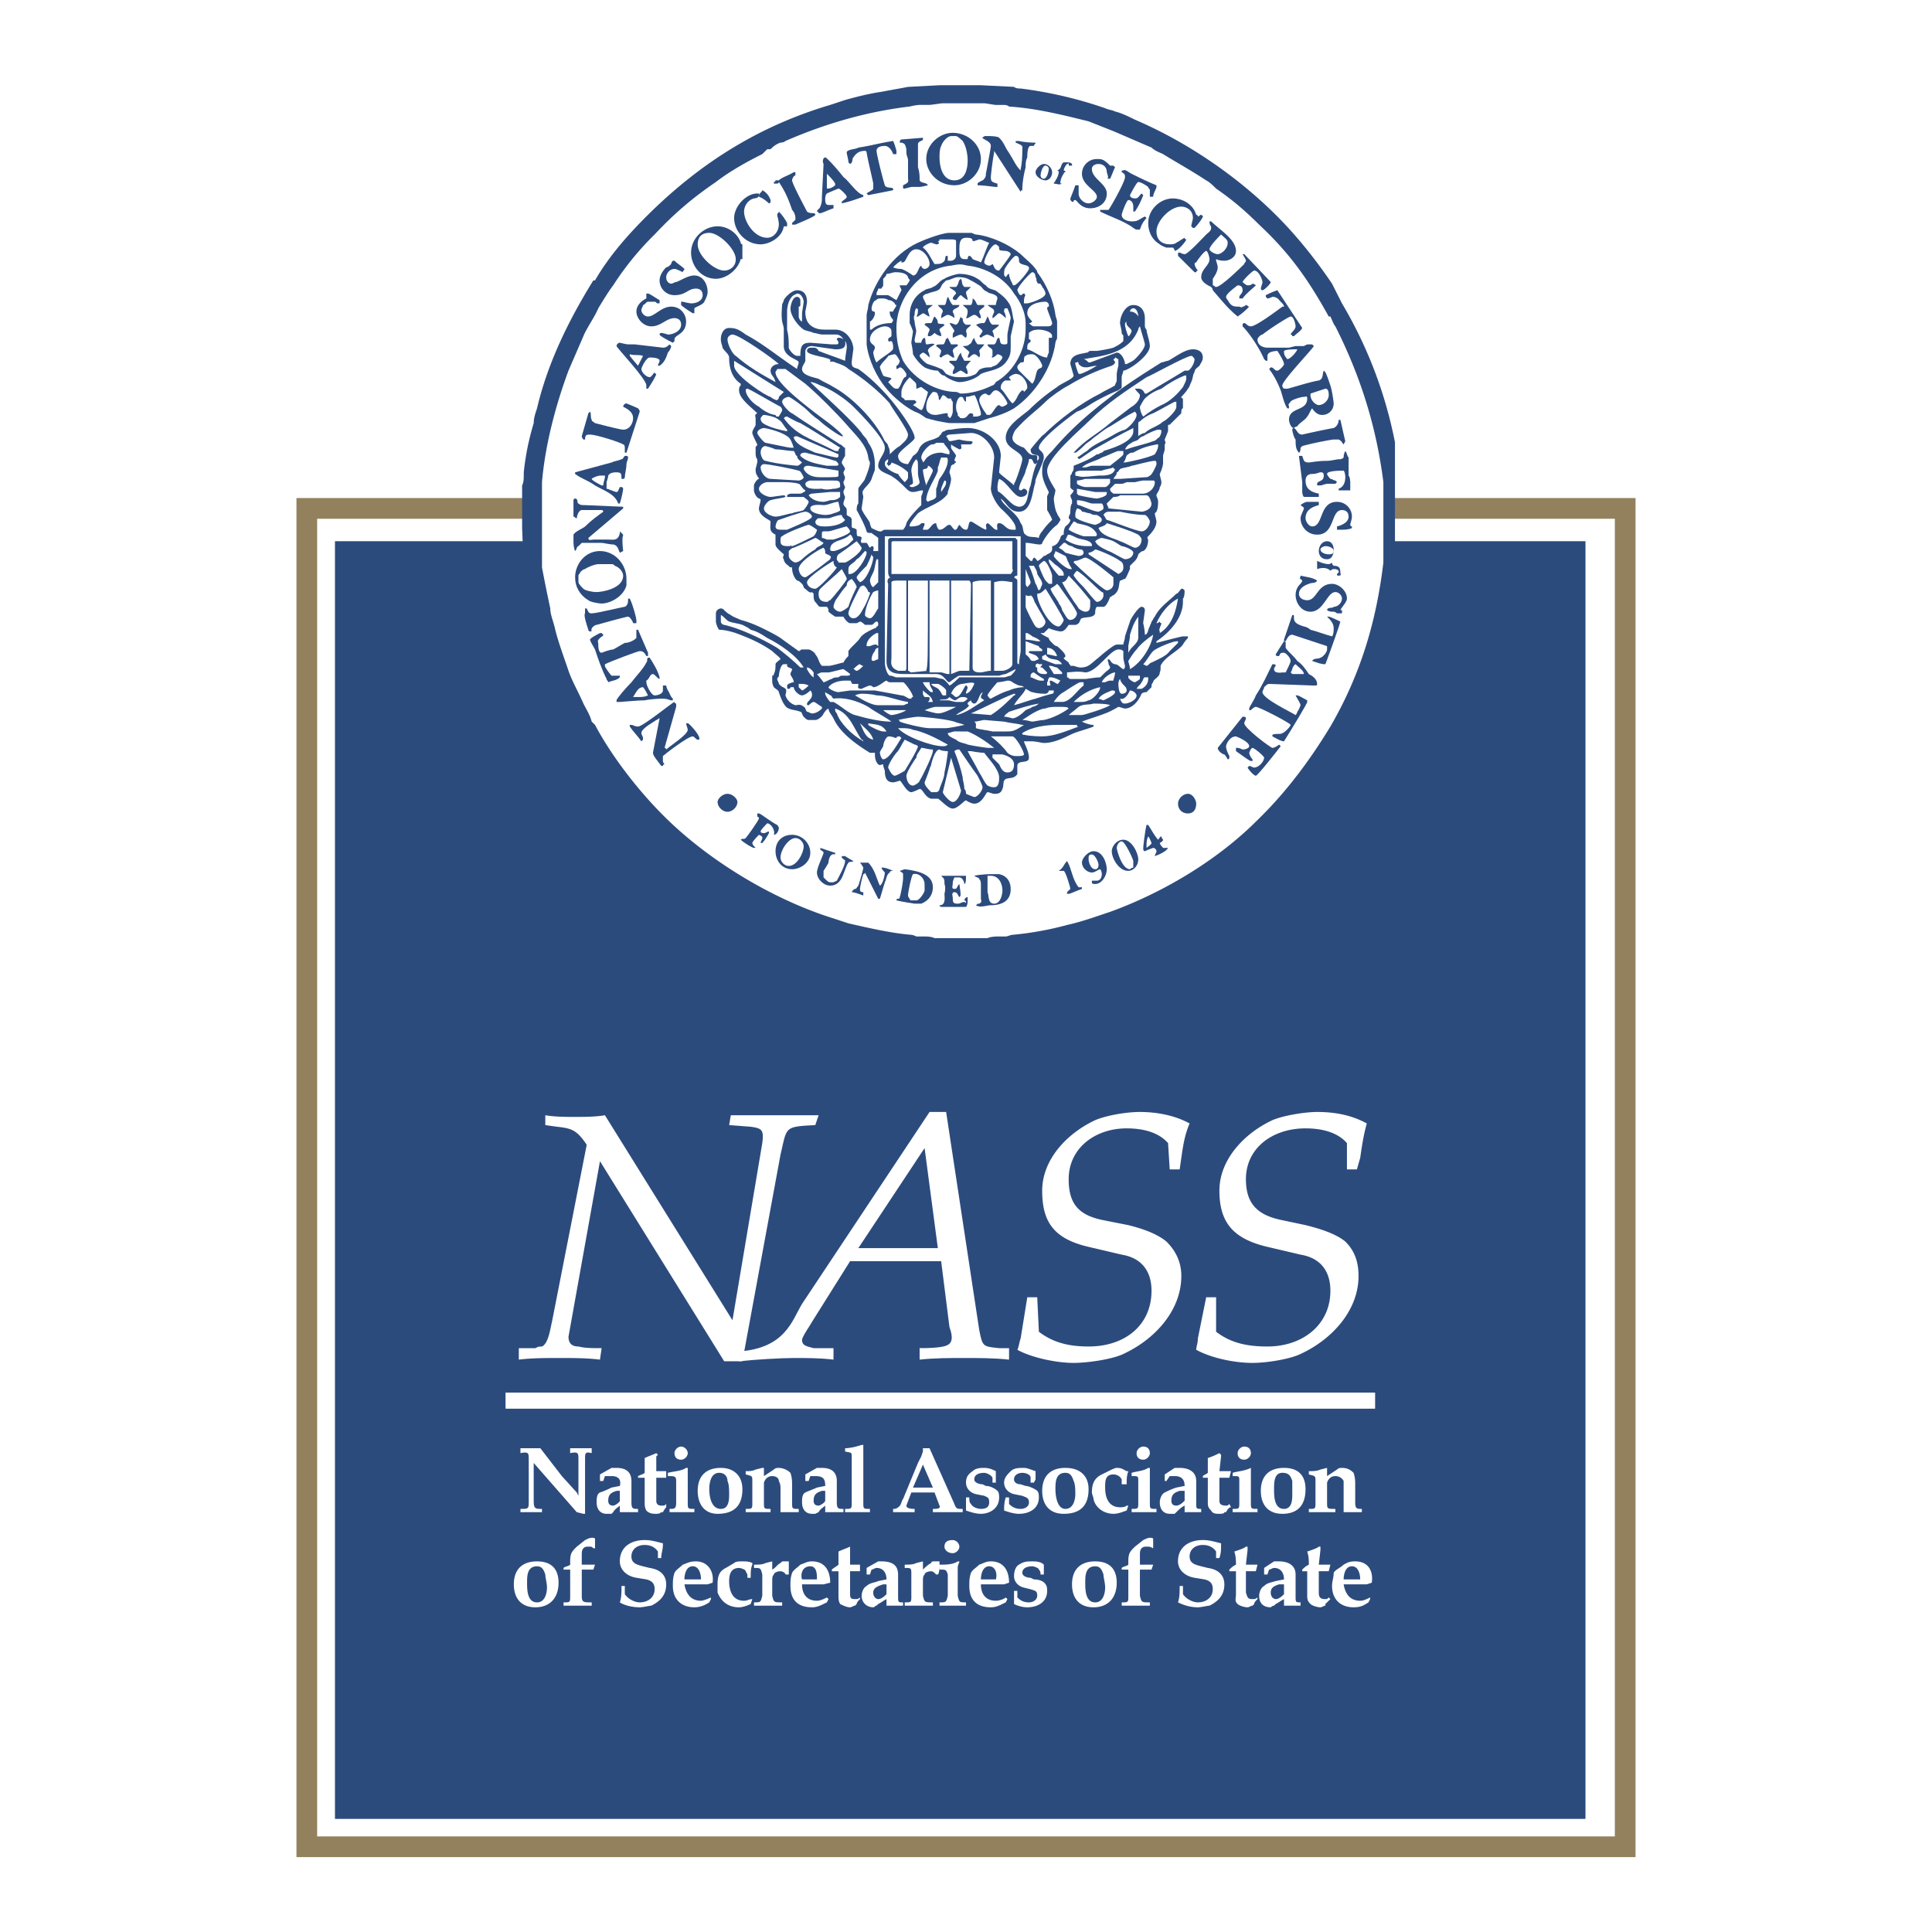 <svg xmlns="http://www.w3.org/2000/svg" width="2500" height="2500" viewBox="0 0 192.756 192.756"><path fill-rule="evenodd" clip-rule="evenodd" fill="#fff" d="M0 0h192.756v192.756H0V0z"/><path fill-rule="evenodd" clip-rule="evenodd" fill="#2c4b7d" d="M33.419 181.471V53.996h124.763v127.475H33.419z"/><path d="M51.761 135.65c1.322-.162 2.644-.162 4.131-.162 1.322 0 2.644 0 3.966.162l.166-1.145c-.992 0-1.652 0-2.313-.164-.661 0-.992-.326-.992-.98l3.14-17.51 12.394 19.963h1.818l3.801-20.617c.661-2.783.33-2.783 3.47-2.945l.33-.982h-8.758l-.166.982 2.148.162c1.157.164 1.322.328 1.157 1.637l-2.974 17.674-12.725-20.455c-.991.164-1.982.164-2.974.164s-1.983 0-2.975-.164v.982l1.157.162c1.487.164 1.983.328 2.975 1.801l-3.47 17.674c-.165.654-.331 2.127-.992 2.453-.33 0-.33 0-.661.164h-1.652v1.144h-.001zM101.832 133.523c-.166.492-.166.818-.332 1.146 1.488.818 3.967 1.309 5.619 1.309 1.322 0 3.635-.328 4.793-.818 3.305-1.473 5.949-4.418 5.949-7.854 0-1.311-.496-2.455-1.488-3.438-.992-.818-2.479-1.309-3.801-1.637l-2.479-.49c-2.479-.49-3.471-1.637-3.471-4.092 0-3.107 2.645-5.072 5.783-5.072 1.488 0 3.141.328 4.133 1.473l.164 2.619h.992l.166-1.146c.164-1.145.33-2.291.826-3.436-1.488-.818-3.307-1.146-4.959-1.146-1.322 0-3.305.328-4.461.818-2.809 1.311-5.287 3.928-5.287 7.037s1.156 4.746 4.461 5.564l3.471.816c1.982.328 2.975 1.637 2.975 3.602 0 3.436-2.645 5.562-6.279 5.562-1.818 0-3.471-.326-4.959-1.473l-.164-3.436h-.992l-.66 4.092zM119.514 133.523c0 .492-.166.818-.166 1.146 1.486.818 3.801 1.309 5.619 1.309 1.322 0 3.469-.328 4.627-.818 3.305-1.473 5.947-4.418 5.947-7.854 0-1.311-.33-2.455-1.32-3.438-.992-.818-2.645-1.309-3.967-1.637l-2.312-.49c-2.48-.49-3.637-1.637-3.637-4.092 0-3.107 2.645-5.072 5.949-5.072 1.486 0 3.141.328 4.131 1.473v2.619h.992l.33-1.146c.166-1.145.33-2.291.66-3.436-1.486-.818-3.139-1.146-4.957-1.146-1.156 0-3.305.328-4.461.818-2.809 1.311-5.289 3.928-5.289 7.037s1.322 4.746 4.629 5.564l3.469.816c1.982.328 2.975 1.637 2.975 3.602 0 3.436-2.809 5.562-6.279 5.562-1.982 0-3.635-.326-5.123-1.473v-3.436h-.99l-.827 4.092zM53.414 160.361c1.488 0 2.313-.982 2.313-2.455 0-1.309-.661-2.127-2.148-2.127s-2.313.818-2.313 2.291c0 1.309.66 2.291 2.148 2.291zm.165-4.091c.496 0 .661.328.826.818 0 .328.166.818.166 1.309 0 .492-.166 1.473-.992 1.473-.992 0-.992-1.309-.992-1.963s0-1.637.992-1.637zM58.041 156.598h1.157l.166-.492h-1.322v-.98c0-.164 0-.492.166-.654.166-.164.331-.164.496-.164.331 0 .331 0 .496.164h.166v-.982c-.331-.164-.661 0-.991.164l-.827.654c-.496.49-.661.654-.661 1.473v.326c-.166.164-.496.164-.661.328v.164h.661v2.617c0 .654 0 .654-.661.654v.328h2.809v-.328c-.826 0-.992 0-.992-.654v-2.618h-.002zM62.007 158.234c0 .654 0 1.145-.166 1.635.496.328 1.322.492 1.983.492.33 0 .991-.164 1.156-.164.992-.49 1.487-1.145 1.487-2.127 0-.818-.496-1.473-1.652-1.637l-.661-.164c-.661-.164-1.157-.326-1.157-.982 0-.654.496-1.145 1.322-1.145.496 0 .992.164 1.322.654v.654h.331c0-.49.166-.818.166-1.309v-.164c-.661-.162-1.157-.326-1.818-.326-1.322 0-2.479.654-2.479 2.127 0 .818.661 1.473 1.652 1.637l.992.162c.661.164.827.492.827.982 0 .818-.661 1.309-1.487 1.309-.496 0-1.157-.326-1.487-.816v-.818h-.331zM70.6 158.07l.496-.164c.165-1.145-.496-2.127-1.652-2.127-.661 0-.826.164-1.322.326-.33.328-.661.492-.826.818-.165.492-.165.818-.165 1.311 0 1.309.826 2.127 2.148 2.127.496 0 .991-.164 1.487-.492l.166-.326v-.164c-.331.164-.826.328-.991.328-.992 0-1.487-.654-1.653-1.637H70.6zm-.661-.492h-1.653c0-.49.166-1.309.826-1.309.661.001.827.819.827 1.309zM72.417 156.434c-.661.328-.826.818-.826 1.637v.818c.33.818.991 1.473 2.148 1.473.331 0 .826-.164 1.157-.328l.165-.49c-.33 0-.496.164-.826.164-1.156 0-1.487-.982-1.487-1.965 0-.654.166-1.309.992-1.309.166 0 .661.164.661.328l.166.326v.328h.331c0-.492 0-.982.165-1.311v-.162c-.33-.164-.661-.164-.991-.164-.331 0-.661 0-.826.164l-.829.491zM76.053 159.215c-.166.654-.166.654-.826.654v.328h2.809v-.328c-.826 0-.826 0-.991-.654v-1.309c0-.49 0-.654.165-.818 0-.164.331-.326.661-.326.165 0 .496.162.496.326h.331v-1.309h-.496c-.165 0-.165 0-.33.164-.331.162-.496.49-.826.654v-.818l-.661.164c-.331.162-.661.162-1.157.162v.328c.661 0 .661 0 .826.654v2.128h-.001zM82.167 158.07l.661-.164c0-1.145-.496-2.127-1.817-2.127-.496 0-.661.164-1.157.326-.331.328-.661.492-.827.818-.165.492-.165.818-.165 1.311 0 1.309.661 2.127 2.148 2.127.496 0 .826-.164 1.487-.492l.165-.326-.165-.164c-.331.164-.661.328-.992.328-.992 0-1.487-.654-1.487-1.637h2.149zm-.661-.492h-1.487c-.166-.49 0-1.309.826-1.309.661.001.661.819.661 1.309zM83.654 159.053c0 .49 0 .654.165.98.331.164.661.328.992.328.165 0 .331-.164.496-.164l.165-.164c0-.164.166-.326.331-.49v-.164c-.165.164-.331.164-.496.164-.496 0-.496-.164-.496-.654v-2.127h.991v-.656h-.991v-1.473-.326c-.331.164-.826.326-1.157.49v1.309c-.166.164-.496.328-.661.492v.164h.661v2.291zM87.62 160.033c.331-.164.496-.326.826-.49v.654h1.652v-.328c-.496 0-.496 0-.496-.654v-2.127c0-.982-.661-1.309-1.652-1.309h-.331l-1.157.654v.654h.331l.165-.49c.166 0 .331-.164.496-.164.661 0 .992.49.992 1.145l-.826.164c-.331.164-.826.164-1.157.492-.331.162-.496.654-.496.98 0 .654.496 1.146 1.157 1.146.165 0 .165-.164.33-.164l.166-.163zm.826-.98c-.165.162-.496.49-.826.49-.166 0-.496-.164-.496-.654 0-.492.496-.654.991-.818h.331v.982zM90.925 159.215c0 .654 0 .654-.661.654v.328h2.809v-.328c-.826 0-.826 0-.992-.654v-1.309c0-.49 0-.654.166-.818 0-.164.331-.326.661-.326.166 0 .331.162.496.326h.165c.165-.164.165-.654.165-1.309h-.496c-.165 0-.331 0-.331.164-.33.162-.661.49-.826.654v-.818l-.661.164c-.331.162-.661.162-1.157.162v.328c.661 0 .661 0 .661.654v2.128h.001zM95.552 156.434c0-.328.165-.49.165-.654h-.165c-.496.326-1.157.326-1.818.326v.492c.661 0 .661 0 .827.49v2.127c-.166.654-.166.654-.827.654v.328h2.644v-.328c-.661 0-.661 0-.826-.654v-2.781zm-.496-1.473c.331 0 .661-.328.661-.654 0-.328-.331-.654-.661-.654-.496 0-.826.164-.826.654 0 .326.331.654.826.654zM100.18 158.07l.494-.164c0-1.145-.494-2.127-1.816-2.127-.496 0-.662.164-1.158.326-.33.328-.66.492-.826.818-.165.492-.165.818-.165 1.311 0 1.309.661 2.127 2.149 2.127.496 0 .826-.164 1.486-.492l.166-.326-.166-.164c-.164.164-.66.328-.99.328-.992 0-1.488-.654-1.488-1.637h2.314zm-.826-.492h-1.488c0-.49.166-1.309.826-1.309.662.001.826.819.662 1.309zM104.145 157.088V156.106c-.33-.326-.826-.326-1.156-.326-.496 0-.826 0-1.322.326-.33.164-.496.656-.496 1.146s.33.982.992 1.145l.66.164c.496.164.662.164.662.654 0 .328-.33.654-.826.654s-.826-.162-1.158-.49v-.654h-.33v1.309c.33.164.826.328 1.322.328.992 0 1.982-.492 1.982-1.637 0-.164 0-.49-.164-.654-.166-.328-.662-.492-1.156-.492l-.332-.162c-.33 0-.826-.164-.826-.492 0-.49.496-.654.992-.654.166 0 .66.164.66.328.166.164.166.326.166.49h.33v-.001zM109.102 160.361c1.488 0 2.314-.982 2.314-2.455 0-1.309-.662-2.127-2.148-2.127s-2.312.818-2.312 2.291c-.001 1.309.659 2.291 2.146 2.291zm.166-4.091c.496 0 .66.328.826.818 0 .328.166.818.166 1.309 0 .492-.166 1.473-.992 1.473-.992 0-.992-1.309-.992-1.963s-.001-1.637.992-1.637zM113.729 156.598h1.158l.164-.492h-1.322v-.98c0-.164 0-.492.166-.654.166-.164.33-.164.496-.164.33 0 .33 0 .66.164v-.982c-.33-.164-.66 0-.99.164l-.826.654c-.496.49-.662.654-.662 1.473v.326c-.166.164-.496.164-.66.328v.164h.66v2.617c0 .654 0 .654-.66.654v.328h2.808v-.328c-.826 0-.826 0-.992-.654v-2.618zM117.695 158.234c0 .654 0 1.145-.166 1.635.662.328 1.322.492 1.984.492.33 0 .99-.164 1.156-.164.99-.49 1.486-1.145 1.486-2.127 0-.818-.496-1.473-1.652-1.637l-.66-.164c-.662-.164-1.156-.326-1.156-.982 0-.654.494-1.145 1.32-1.145.496 0 .992.164 1.322.654v.654h.33c.166-.49.166-.818.166-1.309v-.164c-.66-.162-1.156-.326-1.818-.326-1.32 0-2.479.654-2.479 2.127 0 .818.662 1.473 1.652 1.637l.992.162c.66.164.826.492.826.982 0 .818-.66 1.309-1.486 1.309-.496 0-1.158-.326-1.488-.816v-.818h-.329zM123.312 159.053c0 .49-.164.654.166.98.166.164.662.328.992.328.164 0 .33-.164.496-.164l.164-.164c0-.164.166-.326.33-.49v-.164c-.164.164-.33.164-.494.164-.496 0-.496-.164-.662-.654v-2.127h.992l.164-.656h-1.156l.166-1.473v-.326h-.166c-.164.164-.66.326-1.156.49.164.49.164.982.164 1.309-.33.164-.494.328-.66.492v.164h.66v2.291zM127.279 160.033c.33-.164.496-.326.826-.49v.654h1.652v-.328c-.496 0-.496 0-.496-.654v-2.127c0-.982-.826-1.309-1.652-1.309h-.496l-.99.654v.654h.33l.166-.49c.164 0 .33-.164.494-.164.662 0 .992.49.992 1.145l-.826.164c-.496.164-.826.164-1.156.492-.33.162-.496.654-.496.98 0 .654.33 1.146 1.156 1.146 0 0 .166-.164.33-.164l.166-.163zm.826-.98c-.164.162-.496.49-.826.49-.166 0-.496-.164-.496-.654 0-.492.33-.654.826-.818h.496v.982zM130.42 159.053c0 .49 0 .654.33.98.164.164.66.328.99.328.166 0 .332-.164.496-.164v-.164c.166-.164.332-.326.496-.49l-.164-.164c-.166.164-.166.164-.332.164-.496 0-.66-.164-.66-.654v-2.127h.992l.164-.656h-1.156l.164-1.473v-.326h-.164c-.166.164-.662.326-1.156.49.164.49.164.982.164 1.309-.33.164-.496.328-.66.492v.164h.496v2.291zM136.367 158.07l.496-.164c.166-1.145-.33-2.127-1.652-2.127-.66 0-.826.164-1.156.326-.33.328-.826.492-.992.818 0 .492-.164.818-.164 1.311 0 1.309.826 2.127 2.148 2.127.66 0 .99-.164 1.486-.492l.166-.326v-.164c-.332.164-.662.328-.992.328-.992 0-1.486-.654-1.652-1.637h2.312zm-.66-.492h-1.652c0-.49.166-1.309.826-1.309s.826.819.826 1.309zM52.753 149.725c0 .818 0 .818-.827.818v.326h2.148v-.326c-.661 0-.826 0-.826-.818v-3.764l4.296 4.908.661.164h.166v-5.4c0-.654 0-.818.661-.654v-.49H56.884v.49c.826-.164.826 0 .826.654v3.602l-.166-.328-1.487-1.637-2.148-2.781h-1.984v.49c.827-.164.827 0 .827.654v4.092h.001zM61.18 150.869c.166-.326.496-.49.661-.654v.654h1.818v-.326c-.496 0-.661 0-.661-.654v-2.129c0-.98-.661-1.309-1.487-1.309h-.496l-1.157.654v.654h.331l.165-.49h.661c.661 0 .992.328.826.982l-.826.164c-.331.162-.661.326-1.157.49-.331.164-.331.654-.331.982 0 .654.331 1.145.992 1.145h.496l.165-.163zm.661-1.144c0 .164-.496.49-.661.49-.33 0-.496-.164-.496-.49 0-.654.331-.818.827-.982h.33v.982zM64.32 149.889c0 .326 0 .49.165.818.331.326.661.326.992.326.165 0 .331 0 .496-.164h.166c.165-.326.33-.49.33-.49v-.328c-.165.164-.165.164-.496.164s-.496-.164-.496-.49v-2.291h.991v-.654h-.991v-1.473l.165-.164-.165-.164c-.331.164-.826.328-1.157.49v1.475c-.166.162-.331.162-.661.326v.164h.661v2.455zM68.617 147.105v-.654h-.165c-.496.328-1.157.328-1.818.492v.326c.661 0 .827 0 .827.49v2.129c0 .654-.166.654-.661.654v.326h2.479v-.326c-.661 0-.661 0-.661-.654v-2.783h-.001zm-.661-1.472c.331 0 .661-.326.661-.654 0-.326-.331-.654-.661-.654s-.661.328-.661.654c-.001.49.33.654.661.654zM71.591 151.033c1.652 0 2.479-.818 2.479-2.455 0-1.309-.826-2.127-2.148-2.127-1.487 0-2.313.818-2.313 2.291-.001 1.309.66 2.291 1.982 2.291zm.165-4.09c.496 0 .826.326.826.816.165.328.165.982.165 1.311 0 .49 0 1.473-.826 1.473-.991 0-1.157-1.309-1.157-1.965.001-.654.166-1.635.992-1.635zM75.061 149.889c0 .654 0 .654-.661.654v.326h2.479v-.326c-.661 0-.661 0-.661-.654v-1.965c.165-.49.496-.654.826-.654s.661.164.661.49c.166.328.166.492.166.818v2.291h1.817v-.326c-.661 0-.661 0-.661-.654v-1.637c0-.492 0-.818-.165-1.309a1.793 1.793 0 0 0-1.157-.492c-.165 0-.33 0-.496.164l-.991.654v-.818h-.166l-.661.164c-.331.164-.661.164-.992.164v.326c.661.164.661.164.661.654v2.13h.001zM81.671 150.869c.166-.326.496-.49.661-.654v.654h1.818v-.326c-.496 0-.661 0-.661-.654v-2.129c0-.98-.661-1.309-1.487-1.309h-.496l-1.157.654v.654h.331l.166-.49h.496c.826 0 .991.328.991.982l-.826.164c-.331.162-.826.326-1.157.49-.33.164-.33.654-.33.982 0 .654.33 1.145.991 1.145h.331l.329-.163zm.661-1.144c0 .164-.496.49-.661.49-.33 0-.496-.164-.496-.49 0-.654.331-.818.826-.982h.331v.982zM84.976 149.889c0 .654 0 .654-.661.654v.326h2.479v-.326c-.661 0-.661 0-.661-.654V144.489v-.328h-.166c-.496.164-1.156.328-1.652.328v.326c.661.164.661 0 .661.654v4.42zM93.238 148.906l.496 1.309c.166.328-.33.328-.661.328v.326h2.974v-.326h-.166c-.33 0-.496 0-.661-.492l-2.479-5.562h-.661v.326l-.165.492-.331.654-1.487 3.6c-.165.164-.165.654-.496.818-.165.164-.331.164-.496.164v.326h2.149v-.326c-.165 0-.826 0-.826-.328l.496-1.309h2.314zm-1.156-2.781l.992 2.291H91.09l.992-2.291zM99.354 147.924V146.78c-.332-.164-.662-.328-1.158-.328-.33 0-.826 0-1.156.328-.496.326-.661.654-.661 1.145 0 .492.33.982.991 1.146l.826.164c.332.162.496.162.496.654 0 .49-.33.654-.826.654-.33 0-.826-.164-.992-.492-.165-.162-.165-.326-.165-.654h-.33v1.311c.495.162.991.326 1.487.326.826 0 1.818-.49 1.818-1.637 0-.162 0-.49-.166-.654-.164-.164-.66-.49-1.156-.49l-.33-.164c-.332 0-.826-.164-.826-.49 0-.492.494-.654.99-.654.166 0 .662.162.826.49v.49h.332v-.001zM103.154 147.924l.164-.326V146.78c-.496-.164-.826-.328-1.156-.328-.496 0-.992 0-1.322.328-.33.326-.66.654-.66 1.145 0 .492.33.982.99 1.146l.826.164c.332.162.662.162.662.654 0 .49-.496.654-.826.654-.496 0-.826-.164-1.158-.492v-.654h-.33c-.164.492-.164.982-.164 1.311.494.162.99.326 1.486.326.992 0 1.982-.49 1.982-1.637 0-.162 0-.49-.164-.654-.166-.164-.826-.49-1.156-.49l-.496-.164c-.332 0-.662-.164-.662-.49 0-.492.496-.654.826-.654.332 0 .826.162.826.49v.49h.332v-.001zM106.127 151.033c1.654 0 2.48-.818 2.48-2.455 0-1.309-.826-2.127-2.314-2.127-1.486 0-2.312.818-2.312 2.291-.001 1.309.66 2.291 2.146 2.291zm.166-4.09c.496 0 .662.326.826.816.166.328.166.982.166 1.311 0 .49-.166 1.473-.992 1.473s-.992-1.309-.992-1.965c0-.654 0-1.635.992-1.635zM109.928 147.105c-.66.328-.99.818-.99 1.801 0 .164.164.49.164.654.166.818.992 1.473 1.984 1.473.494 0 .826-.164 1.32-.326l.166-.492h-.166c-.164.164-.494.164-.66.164-1.156 0-1.486-.982-1.486-1.963 0-.656 0-1.311.826-1.311.33 0 .66.164.826.492v.49h.494c0-.49 0-.818.166-1.309h-.166c-.33-.164-.494-.328-.99-.328-.166 0-.496.164-.826.328l-.662.327zM114.721 147.105v-.654h-.166c-.494.328-1.156.328-1.652.492v.326c.662 0 .662 0 .662.49v2.129c0 .654 0 .654-.662.654v.326H115.381v-.326c-.66 0-.66 0-.66-.654v-2.783zm-.66-1.472c.33 0 .66-.326.66-.654 0-.326-.166-.654-.66-.654-.332 0-.662.328-.662.654-.001.49.33.654.662.654zM117.365 150.869c.33-.326.496-.49.826-.654v.654h1.652v-.326c-.496 0-.496 0-.496-.654v-2.129c0-.98-.826-1.309-1.652-1.309h-.496l-.992.654v.654h.166l.33-.49h.496c.662 0 .992.328.992.982l-.826.164c-.496.162-.826.326-1.158.49-.33.164-.494.654-.494.982 0 .654.33 1.145.99 1.145h.496l.166-.163zm.826-1.144c-.166.164-.496.49-.826.49-.332 0-.496-.164-.496-.49 0-.654.33-.818.826-.982h.496v.982zM120.504 149.889c0 .326 0 .49.33.818.166.326.496.326.826.326.166 0 .496 0 .496-.164h.166c.166-.326.33-.49.496-.49l-.166-.328c-.164.164-.164.164-.33.164-.496 0-.662-.164-.662-.49v-2.291h.992l.166-.654h-1.158l.166-1.473v-.164l-.166-.164c-.33.164-.66.328-1.156.49v1.475c-.164.162-.33.162-.496.326v.164h.496v2.455zM124.801 147.105v-.654c-.66.328-1.322.328-1.818.492v.326c.662 0 .662 0 .662.49v2.129c0 .654 0 .654-.662.654v.326H125.461v-.326c-.66 0-.66 0-.66-.654v-2.783zm-.66-1.472c.33 0 .66-.326.66-.654 0-.326-.166-.654-.66-.654-.332 0-.662.328-.662.654 0 .49.33.654.662.654zM127.941 151.033c1.486 0 2.312-.818 2.312-2.455 0-1.309-.66-2.127-2.148-2.127-1.486 0-2.312.818-2.312 2.291 0 1.309.66 2.291 2.148 2.291zm0-4.09c.66 0 .826.326.99.816v1.311c0 .49 0 1.473-.826 1.473-.992 0-.992-1.309-.992-1.965 0-.654 0-1.635.828-1.635zM131.246 149.889c0 .654 0 .654-.662.654v.326h2.644v-.326c-.826 0-.826 0-.826-.654v-1.965c.166-.49.496-.654.826-.654s.66.164.826.49v3.109h1.818v-.326c-.496 0-.662 0-.662-.654v-1.637c0-.492 0-.818-.164-1.309-.332-.328-.662-.492-1.158-.492-.164 0-.33 0-.494.164l-.992.654v-.818l-.662.164c-.33.164-.826.164-1.156.164v.326c.662.164.662.164.662.654v2.13z" fill-rule="evenodd" clip-rule="evenodd" fill="#fff"/><path fill="none" stroke="#fff" stroke-width="1.606" stroke-miterlimit="2.613" d="M50.439 139.742h86.756"/><path d="M80.019 130.088c-.992 1.637-1.653 4.418-6.28 4.746v.98c1.487-.164 4.131-.326 5.453-.326s2.644 0 3.966.162v-1.145h-1.983c-.496-.164-1.156-.164-1.156-.818 0-.326.826-1.473.991-1.799l3.801-6.055h9.088l.826 6.545c.166.49.496 1.473-.165 1.801-.496.326-2.313.326-2.809.326v1.145c1.487-.162 2.974-.162 4.461-.162 1.486 0 2.975 0 4.461.162v-1.145h-.99c-1.652-.164-1.652-.164-1.984-1.801l-3.304-21.764h-1.652l-12.724 19.148zm12.228-15.545l1.322 9.98h-7.932l6.61-9.98z" fill-rule="evenodd" clip-rule="evenodd" fill="#fff"/><path fill="none" stroke="#93815e" stroke-width="2.066" stroke-miterlimit="2.613" d="M30.61 184.252V50.723h131.536v133.529H30.61z"/><path d="M93.734 8.504h4.131l3.305.163c.166.164.496.164.662.164a41.77 41.77 0 0 1 8.428 1.964c.33.164.66.164.99.327.662.164 1.322.491 1.984.818 4.957 2.127 9.914 5.4 14.045 9.491 1.982 1.964 3.967 4.419 5.619 6.873l.99 1.964a43.449 43.449 0 0 1 5.289 13.867v15.907c-1.084 5.418-3.205 11.003-6.445 15.881-1.486 2.127-3.305 4.418-5.287 6.382-2.479 2.618-5.123 4.746-7.768 6.382-2.809 1.637-5.949 3.109-8.924 4.255-.99.327-1.982.654-3.139.981-2.314.655-4.627.982-6.941 1.31l-3.965.327-3.966-.164c-3.305-.327-6.775-.818-10.08-1.963-6.114-1.964-11.898-5.236-17.021-9.982-2.81-2.618-4.296-4.746-6.279-7.527-4.296-6.218-6.279-12.764-7.105-19.146l-.166-4.091v-4.254c.166-.328.166-.655.166-1.31.165-1.636.496-3.272.991-4.909 0-.491.165-.981.331-1.473.992-4.254 2.974-8.509 5.618-12.764h.166c1.322-2.291 3.14-4.418 5.288-6.546 5.618-5.563 11.567-9 18.177-10.963l1.487-.491c1.157-.327 2.479-.654 3.636-.818.826-.164 1.817-.328 2.644-.491l3.139-.164z" fill-rule="evenodd" clip-rule="evenodd" fill="#2c4b7d"/><path d="M94.065 10.304h4.13c.166 0 .992.164 1.158.164h.826s.33 0 .494.164c2.645.164 5.289.818 7.934 1.473l2.479.982c1.156.491 2.643 1.146 3.801 1.636.33.327.826.491 1.156.655 1.322.818 2.809 1.636 4.297 2.618.33.164.66.491.99.818 1.652 1.146 2.811 2.127 4.463 3.763 3.139 2.946 4.957 5.728 6.775 9h.164c.166.327.33.818.496.982 2.645 5.236 4.131 10.309 4.791 15.545v8.018c-.66 5.563-2.146 10.964-5.287 16.364-1.982 3.272-4.297 6.382-6.939 9-.166.164-.332.327-.496.491-4.131 4.091-9.584 7.2-14.543 9-1.486.491-2.809.981-4.295 1.309a31.89 31.89 0 0 1-5.453.982c-.166 0-.496.164-.662.164h-.826s-.66 0-.99.164h-5.289c-.331-.164-.826-.164-.991-.164h-.826s-.331-.164-.496-.164c-1.983-.164-4.131-.655-6.279-1.146l-1.488-.491c-5.783-1.8-12.228-5.563-16.855-10.146-2.644-2.618-5.288-6.055-6.94-9.164l-.331-.328c-.165-.654-.496-1.145-.826-1.8-.496-1.146-1.157-2.291-1.487-3.272-.496-1.473-.992-2.782-1.322-4.091-.166-.818-.496-1.473-.496-2.127a165.163 165.163 0 0 1-.827-4.091v-.818-7.036-.655c.331-3.927 1.487-8.018 2.644-11.127l1.487-3.437c.331-.818 1.157-1.963 1.487-2.782.496-.818.992-1.636 1.487-2.291a29.305 29.305 0 0 1 4.132-5.072c2.148-2.291 3.966-3.764 6.114-5.237 1.487-1.146 3.305-2.127 4.627-2.782l.496-.491h.331c.166-.164.496-.491.992-.655 0 0 .33 0 .496-.164 4.131-1.8 8.262-2.946 12.394-3.437.661-.164.992-.164 1.157-.164h.826c.163.004 1.154-.16 1.32-.16z" fill-rule="evenodd" clip-rule="evenodd" fill="#fff"/><path d="M95.056 13.25c1.487 0 2.809 1.146 2.809 2.618s-1.322 2.618-2.644 2.618c-1.652 0-2.809-1.309-2.809-2.618.001-1.473 1.322-2.618 2.644-2.618z" fill-rule="evenodd" clip-rule="evenodd" fill="#2c4b7d"/><path d="M94.891 13.577h.496c.166 0 .661.491.661.491.331.491.496 1.309.496 1.964 0 .654-.165 1.963-1.322 1.963-1.322 0-1.487-1.636-1.487-2.291 0-.327 0-.818.166-1.146.164-.49.66-.981.99-.981z" fill-rule="evenodd" clip-rule="evenodd" fill="#fff"/><path d="M98.195 13.577h.496s.826 0 .992.164c.33.327.496.654.66.981.166.327.33.491.496.818.33.491.496.982.992 1.473v-.163c.164-.655.164-1.636.164-1.8 0-.491.166-.491-.66-.818v-.164h.33s.662.164 1.652.164c0 .164-.164.164-.164.327h-.332c-.33 0-.33.982-.33 1.146-.164.328-.164.655-.164.982-.166.654-.332 1.473-.332 2.291 0 0-.164 0-.164.164l-2.645-4.091v.164c-.166.818-.33 2.291-.33 2.455 0 .491.164.491.66.654v.327h-.164c-.166 0-1.158-.164-1.818-.164v-.164c0-.164.66-.327.66-.491.166-.164.166-.327.166-.491.166-.818.496-2.618.496-2.782 0-.491-.826-.655-.826-.818.001-.164.165 0 .165-.164zM92.082 13.741v.163c0 .164-.496.164-.496.491v2.291c.166.491.166.982.166 1.309.165.327.661.164.826.491 0 0-.661.164-.826.164h-.826l-.661.164c-.166 0-.166 0-.166-.164v-.164c.661-.327.496-.327.496-.818v-1.636c0-.328-.165-.491-.165-.818s0-.491-.165-.818c-.166-.164-.331-.164-.496-.164 0-.328.166-.328.331-.328l1.982-.163zM89.107 14.068c.166.327.331.981.331.981v.328h-.332c-.165-.491-.495-.818-.826-.818-.496 0-.827.164-.827.491 0 .328.661 2.946.827 3.437.165.328.661.164.826.328v.164l-2.479.491-.165-.164c.165-.164.661-.327.661-.491v-.491c0-.164-.496-2.127-.661-3.109 0-.164-.165-.164-.165-.164-.496 0-.827.164-1.157.655-.166.164 0 .491-.331.655l-.165-.164c0-.327-.166-.818-.166-.981 0-.327.991-.327 1.157-.491 1.159-.166 2.316-.494 3.472-.657zM82.332 15.704c.166 0 1.322 1.309 1.818 1.964.496.327 1.322 1.636 1.983 1.8v.164c-.496.164-1.322.491-2.148.655v-.164c.165-.164.496-.328.496-.491s-.661-.818-.826-.818c0 0-.827.327-1.157.491-.166.164-.166.491-.166.491 0 .328 0 .655.331.655h.496v.328c-.496.164-1.157.491-1.322.491h-.166c0-.164-.165-.164-.165-.164 0-.164.331-.328.331-.491.165-.327.165-.654.165-.982l.165-3.272c-.166-.329 0-.657.165-.657zM109.434 15.868c.494 0 .66 0 1.32.655h.332l.164.164c-.164.327-.33.818-.496 1.146h-.33c.166 0 .166-.164 0-.654 0-.491-.33-.818-.826-.818-.33 0-.66.164-.66.491 0 .982 1.486 1.473 1.486 2.455s-.826 1.473-1.652 1.473c-.99 0-1.322-.818-1.486-.818-.166 0-.166 0-.166.164h-.164c-.166-.164-.166-.164-.166-.328 0 0 .33-.818.496-1.309h.33v.818c0 .491.496.982.992.982.33 0 .826-.327.826-.655 0-.654-1.488-1.146-1.488-2.291a1.474 1.474 0 0 1 1.488-1.475zM106.459 16.195c.164 0 .33 0 .496.164v.164h-.332v-.328c0 .164-.164.164-.164.164-.166.164-.332.491-.332.654 0 0 .166 0 .166.164 0 0-.166 0-.166.163-.164.164-.33.655-.33.818s0 .164.166.164c-.33.164-.496 0-.826 0 0-.164.164-.164.164-.327.166-.164.332-.655.332-.818 0 0 0-.164-.166-.164.496-.164.33-.654.66-.818h.332zM104.145 16.359c.496 0 .826.491.826.818 0 .491-.33.818-.66.818s-.992-.327-.992-.818c-.001-.327.495-.818.826-.818z" fill-rule="evenodd" clip-rule="evenodd" fill="#2c4b7d"/><path d="M104.311 16.522c.164 0 .33.164.33.327s-.166.982-.496.982-.33-.327-.33-.327c-.001-.164.165-.982.496-.982z" fill-rule="evenodd" clip-rule="evenodd" fill="#fff"/><path d="M111.912 17.013h.164c.166-.164.496.164.826.327.662.328 1.652.818 2.479 1.146v.164c0 .164-.33.655-.33.982h-.33v-.654c0-.164-.166-.164-.166-.328 0 0-.66-.491-.99-.491-.166 0-.826 1.309-.826 1.309 0 .327.496.327.496.327.33 0 .33-.164.66-.491l.166.164a7.675 7.675 0 0 1-.826 1.637h-.166v-.491c0-.327-.166-.654-.496-.654-.166 0-.66 1.309-.66 1.472 0 .491.66.655.99.655.662 0 .662-.164 1.322-.491l.166.164c-.33.327-.496.655-.662 1.146h-.33c-.164 0-.496-.328-.826-.491-.826-.491-1.818-.818-2.809-1.309v-.166H110.59c.164-.164 1.652-2.782 1.652-3.272 0-.164 0-.328-.33-.491v-.164zM79.192 17.177h.166v.327c-.166 0-.331.327-.331.491 0 .327 1.322 2.782 1.487 3.109.166.164.496.164.661.164 0 0 .166 0 .166.163 0 .164-1.653.819-1.983.982h-.331v-.164l.331-.328v-.164c0-.328-.166-.654-.331-.818-.33-.981-.661-1.8-1.322-2.782 0 .164-.165.164-.33.164h-.166v-.164c.166 0 .166-.164.166-.164h.33c.331-.325.992-.489 1.487-.816z" fill-rule="evenodd" clip-rule="evenodd" fill="#2c4b7d"/><path d="M82.498 17.34c.33.328.661.655.826.982v.164c-.166.164-.496.328-.661.328h-.165v-1.309-.165z" fill-rule="evenodd" clip-rule="evenodd" fill="#fff"/><path d="M76.053 18.977c.331.164.661.491.826.982v.164s0 .164-.165.164c0 0-.496-.491-.992-.655v-.164c0-.164.331-.327.331-.491z" fill-rule="evenodd" clip-rule="evenodd" fill="#2c4b7d"/><path d="M75.557 19.304h.165v.164c0 .327-.496.327-.496.327-.661.164-.992.818-.992 1.31 0 .981.992 2.618 2.313 2.618.661 0 1.157-.654 1.157-1.309 0-.491-.165-.818-.165-.982 0-.163.165-.163.165-.327.331.327.661.818.826 1.146v.327h-.331c-.165 1.146-1.487 1.8-2.313 1.8-1.487 0-2.644-1.309-2.644-2.618.002-1.147 1.158-2.456 2.315-2.456zM117.033 19.795c.828 0 1.984.491 2.314 1.636.166 0 .166.164.166.164.164 0 .164-.164.33-.164.164.164.164 0 .164.164s-.494.818-.826 1.146h-.164l-.166-.164c0-.163.166-.654.166-.818 0-.818-.662-1.146-1.156-1.146-1.158 0-2.48 1.473-2.48 2.455s.662 1.309 1.322 1.309c.166 0 .496 0 .662-.164.33-.164.496-.327.826-.491 0 .164.164.164.164.164 0 .164-.826 1.146-1.156 1.146 0 0 0-.164-.166-.327h-.66s-.496-.164-.66-.328c-.826-.491-1.158-1.309-1.158-2.127 0-1.31 1.158-2.455 2.478-2.455zM120.834 22.086c.826.818 2.479 1.8 2.479 2.946 0 .654-.66.981-1.156.981-.164 0-.496 0-.826-.163v.163s.166.491.166.655c0 .491-.496 1.146-.496 1.146v.654c.166 0 .166.164.33.164.496 0 2.479-1.964 2.811-2.291 0-.164.164-.164.164-.328 0-.163-.164-.327-.33-.654h.166c.33.327 2.643 2.782 2.643 2.782 0 .163-.66.818-.826.818-.164 0-.164-.164-.164-.164 0-.164.164-.491.164-.654 0-.164-.33-1.146-.826-1.146-.164 0-1.156.981-1.156 1.146 0 0 .33.327.496.327.164 0 .33 0 .496-.164 0 0 .164 0 .33.164-.33.328-.992.819-1.322 1.309h-.33v-.164c0-.164.33-.327.33-.654s-.166-.491-.496-.491c0 0-1.156.819-1.156 1.146 0 .164.166.328.166.328.33.654.66.654 1.156.654.164 0 .164.164.33 0 .166 0 .33-.164.33-.164.166 0 .166.164.33.164-.33.327-.66.655-1.156.982-.99-.818-1.486-1.473-2.479-2.618 0-.164-.166-.327-.166-.327-.33-.164-.99-.491-.99-.982 0-.818.826-1.146.826-1.8 0-.164-.166-.818-.33-.818-.166 0-.826.818-.992 1.146-.166 0-.166.164-.166.164 0 .164.166.491.332.655 0 0-.166 0-.166.163h-.166l-1.652-1.636v-.164c0-.164 0-.164.166-.164 0 0 .33.164.496.164.33 0 1.816-1.637 2.148-1.963.164-.164.494-.328.494-.655s-.164-.164-.164-.655h.162v-.002zM71.591 22.577c.991 0 1.983.655 2.313 1.637 0 0 0 .164.165.164v1.473h-.165c-.331 1.146-1.487 1.963-2.479 1.963-1.487 0-2.479-1.309-2.479-2.618.001-1.474 1.323-2.619 2.645-2.619zM96.874 23.231c.166 0 .332.164.496.164 1.488.164 3.305.981 4.463 1.963.496.491 1.156.982 1.486 1.473.166.164.166.327.166.327.99 1.309 1.652 2.946 1.816 4.255 0 .164.166.491.166.654v1.637c0 .164-.166.327-.166.491-.33 2.455-1.982 5.073-4.131 6.545-.826.491-1.816.818-2.479.982l-1.486.491h-2.479s-1.157-.163-1.652-.327c-.166 0-.496-.164-.661-.164-.496-.327-.661-.491-1.157-.654-.991-.491-2.148-1.473-2.809-2.291-.992-1.146-1.818-2.946-1.983-4.418v-2.946c0-.164.165-.655.165-.982.661-2.455 2.479-5.073 4.958-6.218.331-.164 2.313-.982 3.14-.982h2.147z" fill-rule="evenodd" clip-rule="evenodd" fill="#2c4b7d"/><path d="M70.765 23.231c.992 0 2.644 1.636 2.644 2.619 0 .818-.661 1.146-1.157 1.146-.992 0-2.644-1.473-2.644-2.619 0-.655.331-1.146 1.157-1.146zM121.826 23.396c.33.327.662.491.662.818 0 .654-.662 1.146-.992 1.146s-.826-.327-.826-.491c0-.328.99-1.31 1.156-1.473zM96.378 23.722c.33 0 .661 0 .661.328h.166l.494-.164c.332 0 .828.327.992.327-.33.654-.496 1.309-.826 1.964-.33-.164-.496-.164-.826-.327 0 0-.166-.328-.331-.328 0 0-.165 0-.165.328h-.331c-.496 0-.496-.491-.496-.982.001-.491.001-1.146.662-1.146zM94.891 23.886c.165 0 .496 0 .496.164v1.473c0 .328-.331.491-.496.491h-.331v-.327c0-.164 0-.164-.166-.164-.165.164 0 .491-.33.655-.166.164-.496.164-.827.164-.331-.491-.661-1.309-1.157-1.636 0-.164.661-.491.826-.491l.496.164c.33 0 .33-.164.165-.327.165 0 .165 0 .165-.164.498-.002.994-.002 1.159-.002zM99.354 24.377s.33.164.33.328v.163c0 .164.66.164.66.164.166 0 .496.164.496.327s-1.156 1.637-1.156 1.637c-.496 0-.496-.491-.662-.655 0 0-.164.164-.33.164-.164 0-.496-.164-.496-.327-.001-.328.661-1.801 1.158-1.801zM91.421 24.868c.661 0 1.322.818 1.322 1.473 0 .327-.33.491-.496.491s-.331-.164-.331-.327c-.331.164-.331.982-.826.982 0 0-.661-.491-1.157-.655-.166 0-.496 0-.827-.164.331-.327.496-.491.827-.655v.164h.165c.331 0 .496-1.309 1.323-1.309zM101.336 25.522c.33 0 .33.328.33.491 0 .491.826.328.992.655v.164c0 .164-1.158 1.636-1.488 1.636-.164 0-.164-.164-.164-.164-.166-.327-.332-.654-.332-.981-.164 0-.164.164-.33.327-.164-.164-.164-.164-.164-.327 0-.164 0-.491.164-.655.166-.327.826-1.146.992-1.146z" fill-rule="evenodd" clip-rule="evenodd" fill="#fff"/><path d="M67.129 26.013h.165c.331.328.661.491.992.818 0 .164-.166.164-.166.327-.33-.163-.661-.327-.826-.327-.496 0-.826.491-.826.818 0 .491.331.654.496.654.165 0 .33-.163.496-.163.496-.164 1.157-.655 1.818-.655.826 0 1.322.818 1.322 1.636 0 .327-.166.654-.331.982-.165.327-.826.491-.991.654v.491h-.166s-.826-.491-1.157-.818v-.327h.165s.661.164.827.164c.661 0 1.157-.327 1.157-.818 0-.491-.331-.654-.661-.654-.826 0-.991.654-2.148.654a1.474 1.474 0 0 1-1.487-1.473c0-.491.331-.981.661-1.309.165 0 .331-.164.496-.327-.001.001-.001-.163.164-.327z" fill-rule="evenodd" clip-rule="evenodd" fill="#2c4b7d"/><path d="M96.543 26.504c1.652.164 3.636 1.146 4.626 2.782.662.818 1.158 1.963 1.158 2.945v.654c0 1.8-.992 4.091-2.975 5.236 0 0-.166.327-.332.327-.99.491-2.148.818-3.139.818-.165 0-.33-.164-.496-.164-1.818 0-4.131-1.145-5.288-3.109-.496-1.146-.661-2.127-.661-3.273 0-2.782 2.148-5.891 5.453-6.218.828-.161.993-.161 1.654.002z" fill-rule="evenodd" clip-rule="evenodd" fill="#fff"/><path d="M89.272 27.159c.331 0 1.157 0 1.322.491 0 .164.166.164.166.327 0 0-.166.327-.331.491h-.661c0 .164.166.328.166.491l-.496.982c-.331-.164-.496-.328-.826-.491h-1.157v-.163c0-.164.166-.328.166-.491h.331c0-.164.165-.164.165-.328v-.654c.166-.164.331-.327.331-.491.329 0 .659-.164.824-.164zM102.988 27.159c.33 0 .33.491.33.491.166.164 0 .327.166.491 0 .163.164.163.33.163 0 .164.166.164.166.328.164.164.33.491.33.655 0 .49-1.652.981-1.818.981h-.33v-.164c0-.164 0-.491.166-.655-.166 0 0-.163-.166-.163s-.166.163-.33.163c-.166 0-.332-.491-.332-.491 0-.326 1.322-1.799 1.488-1.799z" fill-rule="evenodd" clip-rule="evenodd" fill="#fff"/><path d="M95.717 27.323c.661 0 1.322.164 1.818.491.33.164.496.491.826.654.33.491.826.328 1.156.655.662.491.826.654 1.156 1.146.332.491.332 1.309.496 1.8l-.33 1.473v.982c0 .654 0 .981-.496 1.636-.66.818-1.816.818-2.479 1.146-.496.491-1.487.818-2.148.818-.331 0-1.157-.327-1.487-.654-.331 0-.496-.327-.661-.491-.496 0-.991-.163-1.322-.327-.496-.327-.992-.981-1.157-1.309 0-.328-.165-1.146-.165-1.146 0-.164.165-.982.165-1.146 0 0-.165-.491-.331-.818v-.818c0-.982.496-1.964 1.487-2.455.166-.164.661-.164.826-.327.496-.164.661-.655 1.157-.818.167-.165 1.159-.492 1.489-.492z" fill-rule="evenodd" clip-rule="evenodd" fill="#2c4b7d"/><path d="M95.552 27.65c.165 0 .661 0 .991.164.33.164.662.328 1.156.654.332.164.332.491.828.655 0 .164.99.164.99.654 0 0-.164.491-.164.655h-.662-.164c.33.327.66.327.66.655 0 .164-.166.327-.166.491v.164s-.164 0 0 0c.166 0 .496-.491.662-.491.164 0 .496.327.66.491v-.164c0-.164-.164-.491-.164-.491 0-.164 0-.328.164-.328h.166c.164.328.33.818.33.982 0 0-.33 1.473-.33 1.637v.818c0 .164-.166.164-.33.164-.496 0-.332-.327-.496-.654-.33 0-.166.491-.496.654h-.66c0 .327.494.327.494.654v.491s-.164.164 0 .164c.166 0 .496-.328.496-.328.166 0 .496.164.496.328 0 .163-.496.654-.496.654-.164.164-.33.164-.66.327-.33 0-.662 0-.992.164-.166 0-.33.327-.496.49-.661.328-.991.328-1.487.328-.496 0-.826 0-1.487-.328-.165-.163-.33-.49-.496-.49-.331-.164-.826-.328-1.322-.491-.165 0-.826-.654-.826-.818 0-.164.33-.327.33-.327.166 0 .496.327.661.491v-.164c0-.164-.165-.491-.165-.491 0-.327.496-.49.661-.654-.165-.164-.496 0-.826 0-.166-.327 0-.491-.166-.654-.166 0-.331.327-.331.491h-.496c-.166 0-.166-.164-.166-.327l.166-.818c0-.164-.166-.654-.166-.982-.165-.491 0-.654 0-.654 0-.164 0-.491.166-.655.165 0 .165.164.165.164 0 .164 0 .491-.165.655h.165l.496-.327c.166 0 .496.327.661.327 0-.164-.165-.491-.165-.655 0-.164.33-.327.496-.491h-.661c0-.164-.331-.655-.331-.818s.331-.327.496-.327c.33-.164.661-.164.991-.328s.331-.491.496-.655l.33-.327c.333-.002.828-.329 1.159-.329z" fill-rule="evenodd" clip-rule="evenodd" fill="#fff"/><path d="M95.882 27.813c.166.328 0 .491.331.818h.661l-.495.491c0 .327.165.491.165.818-.331-.164-.661-.491-.661-.491-.165 0-.33.327-.496.491 0 0-.331 0-.331-.164s.331-.49.331-.49c0-.328-.661-.491-.661-.655h.661c.33-.327.165-.654.495-.818z" fill-rule="evenodd" clip-rule="evenodd" fill="#2c4b7d"/><path d="M79.523 28.959c.826 0 .991.654.991 1.146 0 .164-.165.982-.165.982 0 .654.165 1.146.661 1.473.496.327.991.327 1.487.327h.826c1.157 0 1.818 1.146 1.818 1.964 0 0-.166 1.146-.166 1.309 0 .491.166.491.661.655 1.157.818 2.313 1.963 3.14 2.945.33.327 2.479 3.109 2.479 3.927 0 .328-1.652 1.31-1.652 1.8 0 .655.661.818.991.818l.496-.818c.496-.327.496-.491.661-.818.496-.818 1.322-.655 1.982-1.146 0 0 0-.164.166-.164 0-.163.166-.327.331-.327.165-.164.496-.164.661-.164.826-.164 1.652-.164 1.652-.164 1.652 0 3.304 1.309 3.304 2.782 0 .164-.164 1.473-.164 1.636 0 .164.99.818 1.486 1.31v-.164c.166-.164.826-2.127.826-2.454 0-.818-1.652-.982-1.652-2.128s1.322-1.963 2.314-2.781a18.87 18.87 0 0 1 2.809-2.291c.33-.327 1.652-.818 1.652-1.146l-.33-1.146c0-.982.992-.982 1.652-1.146.166 0 .166-.164.33-.164h.662s1.156-.163 1.652-.327c.33-.163.66-.327.99-.654v-.491c0-.163-.164-.163-.164-.327 0-.327-.166-.818-.166-.981 0-.655.496-1.8 1.322-1.8s1.156.655 1.156 1.309v.655c0 .164 0 .327.166.491 0 .327.33 1.146.33 1.637 0 .981-2.148 2.454-2.645 2.454 0 .164-.164.491-.164.655v.982c0 .164-.166.164-.332.327a19.81 19.81 0 0 0-2.643 1.309c-.496.327-.992.655-1.488.818-.494.327-3.801 2.782-3.801 3.6 0 .327.496.327.496.981 0 .491-.99 2.291-.826 2.455-.33.818-.33 2.946-1.652 2.946-.992 0-1.156-.818-1.818-1.309.166.491.826.981 1.158 1.309.33.327.66.654.826 1.146.33.327.164.981.496 1.146.33.327.826.163 1.32.327 0-.164.166-.491.332-.655.33-.491.66-.818.99-1.146 0-.164-.496-.981-.496-.981v-1.309c0-.164.166-.328.166-.491-.33-.654-.66-1.309-.66-1.964 0-.981.164-1.309.99-2.127 1.652-1.964 3.471-3.6 5.619-5.236 1.652-1.31 3.471-2.455 5.287-3.601.166 0 .496-.163.662-.163.66-.327 1.652-1.146 2.479-1.146.66 0 .99.327.99.818 0 .327-.164.49-.33.818-.164.164-.496.328-.496.655-.164.163-.164.654-.33.981-.164.327-.164.491-.33.655-.166.327-.66.818-.66.818 0 .164.164.164.164.164v.981c-.164 0-.164.328-.164.491-.332.327-.828.818-1.158 1.146-.164 0-.164 0-.164.163v.491l-.332.818c0 .164.166.327 0 .491v.49c0 .164-.164.491-.164.655v.655c0 .491-.33 1.146-.33 1.146 0 .164.164.654.164.818 0 0 0 .328-.164.491 0 .327-.332.654-.332.818 0 .164.166.328.166.655 0 .164 0 .654-.166.982l-.164.163c0 .164.164.655.164.818 0 .491-.33.982-.826 1.473-.164.164 0 .328 0 .328 0 .491-.164.982-.494 1.146-.166 0-.332.164-.496.327 0 .164-.166.491-.33.655-.166.164-.332.327-.496.491v.328c-.166.327-.332.818-.496.981-.166 0-.33.164-.496.164-.166.491 0 .981-.66 1.472-.166 0-.166.164-.332.164 0 0-.33.981-.66.981h-.66c-.166.164-.166.491-.166.655-.166.491-.992.327-1.322.491-.164 0-.164.328-.33.491-.166.164-.33.164-.33.164h-.662c-.33.491-.496.654-.826.654-.164 0-.826-.164-1.156-.327l-.496.491h-.33c.166.163.496.327.826.491 0 .164.166.327.33.491.166.164.33.327.496.327 0 0 .826.655.826.982 0 .163-.166.163-.166.163 0 .164.332.328.496.491 0 .164.166.164.166.327h.33c.496.164.662.164.662.164.826 0 .99-.328 1.816-.982 0 0 1.488-1.309 1.818-1.309h.66c0-.164.166-.491.166-.818.164-.491.33-.982.496-1.473 0-.164.826-1.473 1.156-1.473s.33.328.33.328c0 .163-.164 1.146-.164 1.309 0 0 .164.655.164 1.146 0 0-.164 0 0 0 .33 0 .33-.654.496-.818 0-.164.166-.328.166-.491.164-.164.164-.328.33-.491.496-.982 1.322-1.473 2.148-2.291.164 0 .33-.327.496-.491h.164l.166.164c0 .164 0 .655-.166.818v.327c0 1.473-1.156 2.945-2.645 3.927v.164s2.48-.654 2.645-.654h.496v.164s-.33.327-.496.655c-.496.654-1.652 1.146-2.148 1.963-.164.164 0 .491-.164.818 0 .491-.662.655-.662.981-.164.164-.164.328-.164.491-.166.164-.332.327-.496.491 0 0-.33 0-.496.164-.33.818-.992 1.473-1.652 1.473-.166 0-.496-.164-.662-.164 0 0-.826.491-1.32.655-.826.327-1.488.491-2.314.818.33.164.826.328 1.156.328v.164c-.826.327-1.652.491-2.312.818-.992.491-1.818.818-2.645.818-.164 0-.826-.164-1.156-.164H102.161s0-.164 0 0 .496.982.496 1.637c0 .654-1.158.163-1.158.818v.818c-.33.491-.826.327-1.156.491s-.164.655-.33.982c-.166.491-.496.491-.826.491-.166 0-.496-.164-.66-.164-.166 0-.496 1.146-1.322 1.146-.332 0-.827-.327-.827-.327-.166 0-.826.818-1.322.818-.496 0-1.322-.981-1.487-.981h-.661c-.661-.164-.826-.982-1.156-.982 0 0-.661.327-.826.327-.496 0-.992-1.146-1.157-1.146 0 0-.496.164-.661.164-.661 0-.826-.491-.826-1.146-.166-.49-.166-.49-.166-.654-.165 0-.33.164-.496 0-.331-.327-.331-.818-.331-1.146h-.496c-1.322-.818-2.975-1.964-3.636-3.437-.165-.327-.496-.654-.496-.981-.331.164-.331.327-.496.491 0 .164-.496.655-.826.655h-.659c-.166 0-.331-.164-.496-.328s-.165-.491-.331-.491c-.331-.164-.827-.164-1.157-.327-.496-.164-.826-1.146-.992-1.637 0-.164-.33-.327-.496-.491-.165-.327-.165-.491-.165-.818v-.328c.165 0 .165-.164.165-.164.166-.327.166-.654.166-.982 0-.164.496-.491.496-.491 0-.164-.496-.491-.826-.818-1.157-.818-2.313-1.309-3.636-1.8-.496-.164-1.157-.328-1.652-.328-.165-.164-.331-.655-.331-.818v-.818c0-.327.331-.491.496-.491.331 0 .331.327.992.654.166.164.661.327.992.491.661.164 1.487.491 2.148.818s1.322.654 1.818.982c.661.491 1.817 1.309 1.817 1.309.166 0 .166-.164.331-.164h.661c.166 0 .661.327.661.491.33.327.33.818.661 1.146h.661c.331 0 1.322-.327 1.487-.327.165-.327.331-.491.496-.654v-.491c.165-.327.991-.982 1.156-1.309.331-.491 1.157-.818 1.487-.982 0 0 .165 0 .165-.164.166 0 .166-.164.166-.164 0-.164 0-.327-.166-.327-.165 0-.33.327-.496.327h-.661s-.331-.327-.496-.327l-.331.163h-.661c-.165 0-.496-.327-.661-.654h-.826s-.496-.327-.661-.491c0-.163 0-.327-.165-.491h-.661c-.166 0-.331-.327-.496-.491-.166-.164-.166-.491-.166-.818l-.165-.164c-.165.164-.496-.164-.661-.327-.165 0-.165-.327-.33-.491-.166-.164-.331-.327-.496-.327-.331-.328-.496-.819-.496-1.31 0 0-.33 0-.33-.164-.331-.164-.496-.491-.496-.655-.165-.163 0-.327 0-.491-.165-.164-.826-.655-.826-.982v-.818-.163c-.661-.328-.496-.655-.496-1.31 0-.164-1.157-.491-1.157-1.309 0-.164.165-.654.165-.818s-.165-.164-.165-.164c-.331-.164-.496-.655-.496-.818v-.491c0-.164.331-.655.496-.655 0-.164-.165-.164-.165-.327-.166-.164-.166-.491-.166-.655l.166-.654v-.327c-.166-.164-.166-.491-.166-.655v-.491c0-.164.166-.164.166-.327 0 0-.496-.982-.496-1.146 0-.328.331-.655.331-.818v-.655c0-.164-.165-.327.166-.491-.661-.655-1.818-1.473-1.818-2.291 0-.164 0-.327.166-.491v-.163c-.992-.655-1.157-1.8-1.157-2.618 0-.328-.496-.655-.661-.982 0-.163-.166-.491-.166-.818 0-.655.331-1.146.826-1.146.661 0 .992.164 1.652.655 1.818.981 3.14 2.127 5.123 3.437 0-.164.165-.491.165-.655 0-.327-1.487-.49-1.487-1.636v-1.637c0-.654-.33-.491-.165-2.455 0-.164.165-.327.165-.491.167-.326.828-.98 1.324-.98zM127.445 28.959l2.479 3.764c-.166.327-.496.491-.826.818h-.166c0-.163-.164-.163-.164-.163 0-.164.494-.491.494-.818 0-.164-.164-.982-.494-.982-.166 0-1.984 1.146-2.811 1.8-.164 0-.496.327-.496.491 0 .655.662.818.992.818H128.601l.66-.163h.826l.332-.164h.494l.166.164c0 .163-3.139 3.437-3.139 3.927 0 .164 0 .164.164.328h.33c.166 0 2.148-.655 3.141-.818.496-.164.33-.655.496-.982l.164.164c.166.327.332.818.496 1.309.166.491.33 1.637.33 1.8 0 .655-.494 1.146-1.156 1.146-.33 0-.66-.164-.992-.655-.164.164-.33.655-.494.818-.166.327-.826.654-.992.981-.166 0-.33.164-.33.164-.33 0-.496-.654-.496-.818 0-1.309 1.818-.818 1.818-2.127 0-.328-.166-.164-.332-.164-.33 0-1.32.328-1.32.491-.332.327-.166.327-.166.491v.164h-.166c-.33-.491-.494-1.309-.66-1.8-.33-.818-.662-1.473-1.156-2.127l.164-.164c.33 0 .33.327.662.327.164 0 .66-.491.66-.654 0-.327-.66-1.31-.66-1.31s-.992 0-.992.491v.491c-.164 0-.164 0-.33-.164-.496-1.146-1.488-2.618-2.148-3.272v-.164s0-.164.166-.164c.164 0 .33.327.66.327.496 0 2.479-1.473 3.141-1.964h.164c0-.164-.164-.327-.33-.491s-.33-.491-.826-.491c0 0-.33.164-.496.164l-.164-.164v-.164c.329-.163.659-.327 1.155-.491zM64.485 29.287h.166c.165 0 .826.49 1.157.654v.327h-.166c-.165 0-.165-.164-.33-.164h-.661c-.166 0-.331.327-.496.327 0 .164-.165.327-.165.491 0 .328.331.655.661.655.661 0 1.322-.982 2.313-.982.991 0 1.487.818 1.487 1.473 0 1.31-1.157 1.31-1.157 1.8v.164l-.165.164s-1.322-.655-1.322-.818c0-.164.165-.164.165-.164.166 0 .661.164.661.164.496 0 1.322-.328 1.322-.982 0-.491-.331-.655-.661-.655-.826 0-1.322.818-2.313.818-.826 0-1.487-.818-1.487-1.473 0-.491.331-.982.992-1.31l-.001-.489z" fill-rule="evenodd" clip-rule="evenodd" fill="#2c4b7d"/><path d="M79.523 29.287c.496 0 .661.654.661.818s-.165.982-.165 1.146v.818c-.166 0-.331-.327-.331-.491v-.982s.166 0 .166-.164v-.491c0-.164-.166-.328-.331-.328-.496 0-.661.982-.661 1.146 0 .818.826 1.8 1.322 2.127.33.164.661.164.991.327.166 0 .661.164.826.164h1.487c.166 0 .496.163.661.491-.165-.164-.331-.164-.496-.164 0 0-.166 0-.166.164 0 0 .166.164.166.327 0 0 0 .164-.166.164h-.496l-2.148-.164c-.826 0-.992.328-.992 1.309h-.331c-.331 0-.826-.654-.826-.818 0-.654 0-1.146-.166-1.8v-1.8c0-.491.166-1.31.661-1.637l.334-.162z" fill-rule="evenodd" clip-rule="evenodd" fill="#fff"/><path d="M94.561 29.613c.165.164.165.491.496.818h.661c0 .327-.661.327-.661.655 0 .164.165.164.165.654-.165-.164-.496-.327-.661-.327-.166 0-.331.164-.661.327v-.164c0-.164.166-.491.166-.491 0-.328-.331-.328-.496-.655h.661c.164.002.164-.489.33-.817zM97.039 29.777c.33.164.33.491.496.655h.66v.164c-.164.164-.496.327-.496.491 0 .164.166.327.166.654h-.166c-.164-.164-.33-.327-.494-.327-.166 0-.332.164-.662.327h-.165c.165-.327.165-.654.165-.654 0-.328-.165-.328-.496-.655h.826c.166-.164.166-.491.166-.655z" fill-rule="evenodd" clip-rule="evenodd" fill="#2c4b7d"/><path d="M87.951 29.777c.165 0 .496 0 .661.164.33 0 .495.164.661.327 0 .164.166.164.166.164 0 .164-.331.491-.331.655h-.165c-.33 0-.165 0-.165.164 0 .327.33.654.33.654 0 .164-.165.328-.165.328-.661 0-1.487.164-1.983.654h-.165v-.818c.165 0 .496-.491.496-.818 0-.328-.331 0-.331-.491 0-.164.166-.818.496-.818-.001-.165.33-.165.495-.165zM104.311 30.104c.164 0 .33.164.33.327v.164c-.166 0-.166.164-.166.164 0 .164.496 1.309.496 1.473 0 .327-.33.327-.496.327H103.155c-.166 0-.332-.164-.496-.327.164 0 .164 0 .33-.164-.166-.164-.496-.491-.496-.818-.001-.982 1.321-1.146 1.818-1.146zM113.068 30.759c.33 0 .496.491.496.818a.912.912 0 0 0-.826-.491c0-.164.164-.327.33-.327z" fill-rule="evenodd" clip-rule="evenodd" fill="#fff"/><path d="M93.238 31.577c.166.164.331.327.331.655.165.164.496 0 .661.164 0 .164-.496.327-.496.491s.166.327.166.491v.163c-.166 0-.496-.163-.661-.327-.165.164-.331.327-.496.327h-.165v-.163c0-.164.165-.328.165-.491s-.33-.327-.496-.491c0-.164.166-.164.661-.164.165-.164.165-.491.33-.655zM95.882 31.577c0 .164 0 .164.166.164 0 .164 0 .491.331.655h.495c0 .164-.495.327-.495.654 0 0 .165.328 0 .655-.331-.164-.331-.327-.496-.327-.165 0-.496.163-.826.327v-.327c0-.164.165-.328.165-.328 0-.164-.33-.491-.496-.818.331 0 .496.164.661.164.33-.164.33-.655.495-.819zM98.527 31.577c.164.164.164.655.494.818h.662c-.166.327-.662.491-.662.654 0 0 .166.328.166.655-.166-.164-.66-.327-.66-.327-.166 0-.496.163-.662.327l-.166-.164c.166-.163.332-.491.332-.491 0-.164-.332-.327-.662-.654.166 0 .166-.164.826-.164.166-.163.166-.327.332-.654z" fill-rule="evenodd" clip-rule="evenodd" fill="#2c4b7d"/><path d="M112.406 32.068c-.164.491.496.655.496.982 0 0-.164.491-.33.491-.166-.327-.33-.981-.33-1.145s0-.164.164-.328z" fill-rule="evenodd" clip-rule="evenodd" fill="#fff"/><path d="M113.729 32.559c.166.654.496 1.636.496 1.8 0 .491-.826 1.31-.99 1.473-.166.164-.496.327-.828.491h-.164c0-.327-.33-1.146-.826-1.146l-2.645.981h-.164c-.166-.163-.332-.327-.496-.327 1.816-.327 4.461-.491 5.453-2.945-.001 0-.001-.163.164-.327zM88.281 32.559c.331 0 .661.164.661.491v.491c-.165.164-.33.164-.33.328 0 .327.165.164.33.164.165.164.165.491.165.654 0 .164 0 .164-.165.327-.33.328-.991.655-1.487 1.146-.165-.163-.33-.818-.33-.981 0-.164.165-.327.165-.491 0-.327-.496-.327-.496-.818 0-.82.992-1.311 1.487-1.311zM103.648 32.886c.332 0 1.322.164 1.322.654 0 .164 0 .164-.164.164h-.166v1.473s-.166.327-.166.491c-.66 0-1.32-.655-1.982-.818v-.164c0-.163 0-.327.166-.491 0 0 .164 0 .164-.164s0-.164-.164-.164v-.655c.33-.326.826-.326.99-.326zM73.079 33.377c.661 0 4.131 2.454 4.626 2.945-.496 0-.826.327-.826.654 0 .491.331.491.496 1.146-1.488-.818-2.644-1.473-3.966-2.618-.33-.164-.826-1.146-.826-1.636 0-.327.33-.491.496-.491z" fill-rule="evenodd" clip-rule="evenodd" fill="#fff"/><path d="M94.561 33.705l.331.654h.661v.164c-.331.163-.496.327-.496.49l.165.655h-.165l-.496-.328c-.166 0-.496.164-.661.328 0 0-.166 0-.166-.164 0 0 .166-.327.166-.491 0-.163-.331-.327-.496-.49 0-.164.165-.164.661-.164.165 0 .165-.164.165-.164.165-.163 0-.327.331-.49zM97.205 33.705c0 .164.164.491.33.654h.66c-.164.327-.496.491-.496.654 0 .164.166.328 0 .655-.164-.164-.33-.328-.494-.328-.166 0-.332.164-.497.328h-.165c0-.164.165-.491.165-.491 0-.164-.33-.327-.661-.654.331 0 .496 0 .661-.164.331-.164.166-.327.497-.654z" fill-rule="evenodd" clip-rule="evenodd" fill="#2c4b7d"/><path d="M84.315 34.032c.166.164.166.491.166.654 0 .164-.166.982-.166 1.31-.826-.327-1.817-.655-2.644-.982-.165-.327-.33-.327-.661-.327-.165 0-.496 0-.496.327 0 .491 2.644.655 2.313.982-.165.163.331 0 .496.163.496.164.991.328 1.322.655 1.321.818 2.974 2.127 4.131 3.436 0 .164 1.817 2.618 1.817 3.109 0 .491-.496.818-.826 1.146-.33.164-.661.491-.991.818 0-.327 0-.491-.165-.818 0-.163-.166-.327-.331-.491-.992-2.127-3.305-4.418-5.123-5.4-.496-.327-.992-.491-1.487-.818-.496-.164-1.652-.327-1.652-.981 0-.328.33-.655.33-.818v-.982s0-.163.165-.327c.166-.163.496-.163.496-.163l2.313.327c.497-.002 1.158-.002.993-.82z" fill-rule="evenodd" clip-rule="evenodd" fill="#fff"/><path d="M61.841 34.195s.661.164.826.164h.661l2.81.327c.165 0 .33 0 .661-.327l.166.164c0 .163-.166.49-.331.654-.165.491-.33.981-.826 1.309h-.166c0-.164.166-.328.166-.491 0-.327-.827-.327-.992-.327-.331 0-.826.981-.826 1.146 0 .327.496.818.826.818.165 0 .331-.328.496-.491 0 .163.165.163.165.163 0 .164-.496.982-.826 1.473h-.166v-.328c0-.654-2.974-3.764-2.974-3.927 0-.163.165-.327.33-.327z" fill-rule="evenodd" clip-rule="evenodd" fill="#2c4b7d"/><path d="M129.262 34.85h.166c0 .163-.66.981-.992.981 0 0-.33-.327-.33-.654v-.164c.165-.163.992-.163 1.156-.163z" fill-rule="evenodd" clip-rule="evenodd" fill="#fff"/><path d="M95.882 35.177c0 .327.166.491.331.818h.661c-.165.163-.495.491-.495.654 0 0 .165.327.165.491v.163h-.165c-.166-.163-.496-.327-.496-.327-.165 0-.33.164-.661.327h-.165v-.163c0-.164.165-.327.165-.491 0-.164-.496-.491-.496-.491v-.163h.661c.165-.163.165-.491.495-.818z" fill-rule="evenodd" clip-rule="evenodd" fill="#2c4b7d"/><path d="M89.272 35.341c.166 0 .496.655.496.655 0 .163-.165.491-.33.491v.328s-.166 0 0 0c.165 0 .33-.164.33-.164.331 0 .661.654.661.654 0 .164 0 .328-.165.328-.331.328-.331.818-.661 1.146h-.165c-.331 0-.496-.328-.826-.655l.33-.327c0-.164-.661-.164-.826-.327-.165-.327-.33-.818-.33-.818 0-.327.826-.981.826-1.146 0-.002.495-.165.66-.165zM62.833 35.341c.496.164.827 0 1.322.164l-.496.982c-.166-.164-.827-.982-.827-.982l.001-.164zM102.988 35.341c.496 0 .992.982.992 1.146 0 .328-.332.164-.496.491-.166.327-.166.982-.496 1.31l-1.322-1.31s-.166-.163-.166-.327 0-.164.332-.491c.164 0 .33 0 .33-.163 0-.164 0-.491.166-.491.164-.165.494-.165.66-.165zM118.852 35.504c.166 0 .33.327.33.327 0 .491-.494 1.146-.66 1.146h-.33c-1.322.818-2.479 1.473-3.801 2.291h-.166c-.164-.327-.33-.491-.66-.491h-.33c.164.327.494.491.494.654 0 .491-.494.982-.826 1.146-.66.491-1.486 1.146-2.148 1.636-1.32 1.146-2.479 1.637-3.635 2.946h.166c.164 0 .826-.655.99-.818.166-.164.496-.328.826-.655.496-.327.992-.818 1.652-1.146.826-.49 1.488-.981 2.48-1.472 0 0 .164.164.164.327 0 .491-.826 1.309-1.156 1.473-.662.164-1.322.655-1.982.982-.662.327-1.322.654-1.818 1.146-.33.164-.66.491-.992.654.166 0 .166.164.166.164.166 0 1.156-.818 1.818-1.146 1.156-.655 2.312-1.31 3.635-1.964v.327c0 1.146-2.479 1.8-2.975 1.964 0 .164-.33.164-.496.327h-.164c-.662.491-1.488.818-2.314 1.146v.164c0 .164 0 .328-.164.491 0 .164-.166.328-.166.328v1.146c0 .164.33.327.33.327 0 .164-.33.491-.33.491 0 .164.166.491.166.491v.327c-.166.164-.166.655-.166.818 0 .327-.166.327-.166.654l.166.164c0 .328-.496.655-.496.655-.166.327-.166.491-.166.818-.164 0-.33.163-.33.327l-.164.327c-.166.327-.496.491-.662.491v.327c0 .327-.496.491-.496.491-.164.164-.33.164-.33.164l-.164.164s-.332.327-.496.327c0 0-.166-.327-.33-.327 0 0-.166.163-.166.327h-.166l-.494-.491V54.16h.164c.166 0 .992.164 1.156.164.166 0 .332 0 .332-.164.33-.655.99-1.473 1.486-1.8.166-.163.33-.491.33-.491 0-.164-.33-.491-.33-.655-.166-.163-.33-1.145-.33-1.472 0-.164.164-.655.164-.818s-.826-1.146-.826-1.963c0-1.31 3.307-4.091 4.297-5.073 1.652-1.636 3.635-2.945 5.619-4.254.163-.002 3.963-2.13 4.46-2.13zM111.25 35.668c.166 0 .166.163.33.163v.655s-.164.655-.164.818v.655c0 .163-.166.327-.166.49-.496.328-.99.491-1.486.818-1.982.982-4.131 2.618-5.619 4.091-.164 0-1.322 1.473-1.322 1.473 0 .818.826.328.826.818 0 .164 0 .164-.164.327v-.491c-.166-.164-.496 0-.662-.164-.164 0-.494-.491-.66-.654-.496-.164-1.156-.491-1.156-.982 0-.163.164-.654.33-.818 1.156-1.309 1.982-1.8 2.975-2.782.496-.491 1.652-1.309 2.312-1.637 1.322-.818 2.811-1.473 4.297-1.963.33-.164.33-.328.33-.328 0-.163-.164-.163-.164-.327.163.002.163-.162.163-.162zM73.244 35.996l4.957 3.109-.496.491c0 .164 0 .164-.165.328-.165 0-.496-.164-.661-.328-.331 0-3.635-2.127-3.635-3.109v-.491zM107.285 36.159h.164c.166-.163.166.164.166.164.33.327.496.327.826.327.166 0 .66-.164.992-.164-.496.328-1.488.818-1.652.818h-.166c-.166-.327-.33-.981-.33-.981v-.164z" fill-rule="evenodd" clip-rule="evenodd" fill="#fff"/><path d="M78.366 36.814l1.983 1.473c1.157.981 2.975 2.782 4.131 4.091.826.981 1.983 1.964 2.148 3.272 0 .164.166.491.166.491 0 .491-.496 1.636-.496 1.636 0 .164-.661.818-.661.982v1.473c-.166.164-.166.491-.166.655 0 0 .827 1.472.992 2.127 0 .164.331.164.496.164.166.164.496.327.661.491V54.979h-.496c0-.164.165-.491-.166-.491l-.165.163c-.166-.163-.166-.327-.331-.491h-.496c-.165-.164 0-.327 0-.491 0-.164-.33-.164-.33-.164-.166 0-.166-.163-.166-.654 0 0-.165-.164-.33-.164 0 0-.166 0-.166-.164v-.655c0-.327-.33-.327-.496-.491v-.491c0-.328-.331-.328-.331-.655 0-.164.165-.491.165-.654 0 0-.165-.328-.165-.491s.165-.327.165-.491c0 0-.165-.328-.165-.491 0 0 .165-.327.165-.491 0 0-.165-.327-.165-.491l.165-.327c0-.164-.33-.491-.33-.654 0-.164.33-.655.33-.655v-.818c-.165 0-.33-.327-.496-.327-1.487-.982-3.14-1.964-4.792-3.109-.165 0-.991-.818-.991-1.146s.496-.491.661-.491c.165 0 1.487.982 1.817 1.31.331.327.661.654 1.157.981.661.654 2.148 1.637 2.314 1.637h.165c-.661-.818-2.148-1.8-2.975-2.455-.165-.164-3.8-2.782-3.8-3.927 0-.164.165-.164.165-.327H78.366zM101.336 37.304c.66 0 1.156.818 1.156 1.31 0 .164 0 .164-.33.491 0-.164-.166-.164-.166-.164-.496.327-.496.982-.99 1.309-.496-.491-.662-.982-1.158-1.473v-.164c0-.327.332-.654.496-.654h.496c0-.164-.166-.164-.166-.328.166-.163.496-.327.662-.327zM118.191 37.468h.164v.327c0 .164-.164.491-.33.818-.496.654-1.322 1.473-2.148 1.8-.66.327-1.156.655-1.816 1.146-.166-.164-.332-.654-.332-.982 0 0 .332-.654.496-.818.496-.491 1.156-.818 1.652-.982.662-.49 1.488-.982 2.314-1.309zM90.76 37.632c.661.655.661.491.661.982v.164c0 .164 0 0 0 0 .165 0 .331-.164.496-.164l.661.491c0 .164-.331 1.146-.496 1.636-.165.164 0 .164-.165.164s-.496-.328-.826-.491c.165-.164.331-.164.331-.327l-.166-.164h-.991c0-.164-.166-.164-.331-.328v-.491c0-.49.495-1.145.826-1.472z" fill-rule="evenodd" clip-rule="evenodd" fill="#fff"/><path d="M80.845 38.123c.33 0 .661.164.991.327.991.328 2.479 1.31 3.305 2.127.33.328 3.14 3.109 3.14 4.091 0 .654-.661 1.146-.661 1.8s1.157.818 1.487 1.146c.331.164.992.818 1.157.982.33.327.496.491.826.491s.661-.164.991-.164c0 .327-.165.491-.165.655v.818c-.496.491-1.157 1.146-1.487 1.8 0 .163-.165.491-.331.654H88.446c-.165 0-.331 0-.496.164h-.165c-.166 0-.496-.164-.827-.327 0 0-.165-.328-.165-.491 0-.164-.827-1.146-.827-1.473l.166-1.145c0-.164-.166-.491 0-.655.166-.327.661-.655.826-1.146.331-.982.331-.655.331-1.309 0-.818-.165-1.637-.661-2.291-.165-.491-.496-.654-.661-.981-1.156-1.473-3.966-3.928-5.122-5.073zM74.565 38.777c.166 0 2.644 1.473 3.305 1.8.165.164.165.328.165.328 0 .164-.165.327-.331.654h-.164c-.165 0-.165-.164-.165-.164-.496 0-1.322-.491-1.653-.818-.661-.327-1.322-1.146-1.322-1.636 0 0 0-.164.165-.164zM132.236 38.777c.332 0 .332.491.332.654 0 .491-.496.982-.992.982-.33 0-.826-.491-.826-.982v-.164l1.486-.49zM99.354 38.941c.494 0 1.156 1.146 1.156 1.309s-.496.327-.496.327c-.166 0-.33-.164-.33-.164-.33 0-.662.982-.992.982-.164 0-.33 0-.33-.164-.166-.164-.662-.982-.662-1.309 0-.328.332-.655.662-.655 0 0 .166.164.33.164.165.001.329-.49.662-.49zM93.073 39.104c.165 0 .496 0 .496.327.165.164 0 .328.165.491.166-.164.166-.328.331-.491.165 0 .33.164.496.328h.331c0 .164.165.327.165.327v.982c0 .164-.165.654-.331.654 0 0 0-.164-.165-.164v-.164c0-.164 0-.164-.166-.164-.165 0-.826.164-.991.164-.166 0-.496 0-.661-.164-.33-.164-.33-.491-.33-.655 0-.652.33-1.143.66-1.471zM97.205 39.432c.164 0 .66 1.637.66 1.8v.164c-.166.164-.496.164-.496.164h-.33c.166-.164 0-.327-.166-.327-.33 0-.33.491-.826.491-.166 0-.331 0-.331-.164-.165 0-.165-.164-.165-.327-.166-.164-.166-.655-.166-.655 0-.327.166-.982.496-.982.331 0 .166.328.496.491v-.491c.331-.001.662-.164.828-.164zM117.199 40.086h.166v.491c0 .491-1.158 1.473-1.322 1.473-.496.49-1.322.654-1.818 1.146-.164 0-.496.163-.66.327v-1.146c0-.164 0-.327.164-.327a3.595 3.595 0 0 1 1.322-.818c.662-.327 1.488-.818 2.148-1.146z" fill-rule="evenodd" clip-rule="evenodd" fill="#fff"/><path d="M62.502 40.25s.826.327 1.157.491c0 0 .166.164.166.328l-1.322 4.091h-.165v-.491s0-.327-.165-.327c-.166-.164-2.645-.982-3.305-.982-.331 0-.496 0-.496.491h-.166c-.166-.164-.166-.327-.166-.327l.661-2.291.166-.164c.165.327 0 .491.165.818 0 .164.165.164.331.327 0 0 2.479.655 2.81.655.66 0 .991-.655.991-1.146s-.331-.818-.991-1.146c-.001-.163.164-.327.329-.327z" fill-rule="evenodd" clip-rule="evenodd" fill="#2c4b7d"/><path d="M76.218 41.396c.165 0 1.157.164 1.487.491.331.164.496.654.826.982v.164c-.826-.164-1.487-.327-2.148-.654-.331-.164-.496-.327-.496-.655 0-.001.166-.328.331-.328zM78.531 41.559s.827.491 1.322.654c1.157.655 2.644 1.637 3.966 2.455-.165.163-.165.163-.165.327h-.331l-.992-.491c-1.322-.654-2.974-1.146-4.131-2.782.166-.163.166-.163.331-.163z" fill-rule="evenodd" clip-rule="evenodd" fill="#fff"/><path d="M133.559 41.886h.166c.164.654.33 1.473.496 2.127l-.166.328c-.166-.164-.166-.328-.496-.491h-.496c-.164 0-1.982.327-3.139.654l-.166.164s0 .491-.164.491c-.332-.328-.332-.818-.332-1.309-.164-.164-.33-.818-.33-.982s.166-.164.166-.164c.33.164.33.654.826.654 0 0 2.148-.491 3.139-.654a.896.896 0 0 0 .496-.818z" fill-rule="evenodd" clip-rule="evenodd" fill="#2c4b7d"/><path d="M76.218 42.705c.165 0 1.652.327 2.313.818.331.163.496.654.661 1.146h-.331c-.165 0-1.652-.327-2.479-.491-.165 0-.826-.818-.826-.981.001-.329.497-.492.662-.492zM115.547 42.868h.166c.164 0 .164.164.164.164 0 .164-.164.654-.33.654-.166.164-.33.328-.496.328-.826.328-1.816.491-2.645.818h-.164c.164-.327.33-.49.66-.654.166-.164.496-.164.662-.327.164-.164.33-.327.496-.327.495-.328 1.321-.656 1.487-.656zM96.874 43.196c1.158 0 2.314 1.309 2.314 2.454l-.33 3.109c0 .491.496 1.473.99 1.963.166.164 1.488 1.309 1.488 1.964v.164h-.33c-.662 0-.826-.654-1.322-.654-.33 0-.166.491-.166.654h-.164c-.166 0-.662-.654-.826-.654-.332.163 0 .491-.166.654-.496-.164-1.322-.818-1.488-.818-.33 0-.165.818-.495.818-.331 0-.496-.327-.661-.491-.165.164-.165.328-.331.491h-.166c-.33-.327-.33-.491-.496-.491-.331 0-.496.491-.992.491-.165 0-.33-.491-.33-.654-.331 0-.496.327-.661.491s-.165.164-.33.164h-.331c0-.164.166-.491.166-.491 0-.163 0-.163-.166-.163-.165 0-.165 0-.33.163-.331.164-.661.164-.992.164v-.164c0-.163.661-.981.826-1.146.827-.654 2.313-.981 2.975-1.963v-.164c.165-.491.331-.982.331-1.309 0-.164-.166-.655-.166-.655 0-.163.166-.491.166-.654.165-.164.33-.164.33-.164 0-.164.166-.164.166-.164 0-.164-.166-.164-.166-.164 0-.163.166-.491.166-.491 0-.164-.496-.655-.496-.818v-.327c.165.163.826.49.826.49.331 0 .165-.327.165-.49h.992l.166-.164c0-.164-.166-.164-.166-.164-.661 0-1.156-.164-1.156-.164-.165 0-.661.164-.992.164-.165-.164-.165-.328-.331-.491.166-.164.331-.164.331-.164l2.148-.162zM79.523 43.523l4.131 1.8v.164c0 .164-.166.164-.166.164-.165 0-1.487-.327-2.148-.491-.661-.328-1.818-.655-2.148-1.473 0-.164.166-.164.331-.164z" fill-rule="evenodd" clip-rule="evenodd" fill="#fff"/><path d="M93.899 44.177c.166 0 .331 0 .331.164.165.163.496.654.496.654v.328c-.331 0-.661-.164-.826-.164-.496 0-1.322.164-1.652.818l-.166.164c0-.164-.165-.327-.165-.491 0-.491.661-1.146.991-1.309.166 0 .331 0 .496-.164h.495zM115.381 44.341h.166v.163c0 .327-.33.818-.33.818-.496.327-2.811.818-2.975.818h-.166c.33-.327.166-.655.496-.818.166-.164.33-.164.496-.164.827-.49 1.487-.654 2.313-.817zM76.383 44.504s.661.164.992.327c.661 0 1.156.164 1.817.164.166.164.166.491.331.491 0 .328.331.491.496.655-.166.164-.331.327-.496.327 0 0-1.983-.164-3.14-.491-.331 0-.496-.654-.496-.818 0-.327.166-.655.496-.655zM111.58 44.996h.496v.327c0 .163-1.156.982-1.322 1.146h-1.816c-.166 0-.496.164-.662.164h-.33c.496-.491 1.488-.655 1.982-.982.496-.165 1.488-.655 1.652-.655z" fill-rule="evenodd" clip-rule="evenodd" fill="#fff"/><path d="M134.221 44.996c.164.164.164.491.33.654v1.8c.164.164.164.654.164.654v.818h-1.156v-.164c.496-.164.662-.655.662-1.146 0 0 0-.491-.166-.654-.33 0-1.652 0-1.652.327 0 .164.33.491.33.491.166 0 .33.164.496.164l.166.164-.166.164h-.826c-.166 0-.496.164-.662.164h-.33v-.164c0-.327.662-.164.662-.818 0-.328-.166-.328-.332-.328-.164 0-.33.164-.826.164-.494 0-.66.327-.66.654 0 .818.496 1.146 1.322 1.309v.328h-1.488c-.164-.164-.164-.491-.164-.491v-.982l-.33-2.618h.33c.164.491.164.655.66.655.166 0 .826-.164 1.818-.164.496 0 .826-.163 1.322-.163 0 0 .164 0 .33-.164 0-.164 0-.327.166-.654z" fill-rule="evenodd" clip-rule="evenodd" fill="#2c4b7d"/><path d="M80.349 45.159s1.983.491 2.975.818c.165 0 .331.328.331.328 0 .164-.166.164-.331.164h-.826c-.827-.164-1.983-.327-2.644-.982v-.164c.165-.164.33-.164.495-.164z" fill-rule="evenodd" clip-rule="evenodd" fill="#fff"/><path d="M62.337 45.486h.165s.165 0 .165.164-.165.491-.165.655c0 .491-.165.982-.165 1.309 0 .164-.165.164-.165.164h-.166c0-.491 0-.655-.496-.655-.166 0-.661 0-.827.328 0 .164-.165.654-.165.654v.655c.165 0 .826.327.992.327.165 0 .165-.164.33-.491h.166c.166 0 .166.164.166.164 0 .164-.166.982-.331 1.473h-.165c-.331-.982-1.487-1.309-2.313-1.8-.661-.491-1.322-.655-1.983-1.146v-.164c1.157-.327 2.479-.654 3.635-.981.331-.164.661-.164.992-.327.165-.001.165-.165.33-.329z" fill-rule="evenodd" clip-rule="evenodd" fill="#2c4b7d"/><path d="M93.899 45.65h.496c.166 0 .166.164.166.327 0 .491-.331 1.146-.827 1.8-.165.327-.165.655-.33.982v.818c-.166.327-.661.327-.826.491l-.165-.164c0-.982.991-2.291 1.156-2.945v-.328c.165-.326.165-.654.33-.981zM88.612 45.814c0 .163 0 .327-.166.491.166 0 .166.164.166.164.165 0 .33-.164.33-.327.496.164 1.157.491 1.652.981v.491c0 .164-.165.327-.165.327l-.165.164c-.166-.164-.496-.491-.661-.818-.165 0-1.322-.491-1.322-.982 0-.164 0-.328.331-.491zM102.658 45.814c.496-.164.33.491.66.491l.166-.164c-.33.654-.496 1.473-.662 2.291-.33.654-.164 2.127-1.156 2.127-.166 0-.496-.164-.496-.164-.496-.327-.99-.982-1.486-1.309-.166 0-.166-.327-.166-.491 0 0 0-.491.166-.818.826.327 1.486 1.8 2.148 1.8.33 0 .66-.164.66-.491 0-.164-.164-.327-.33-.327s-.166.164-.33.164c0 0-.166 0-.166-.164 0-.491.662-1.473.662-1.8.164-.491.33-.818.33-1.145zM91.421 45.814c.165.327.165-.164.165 1.473 0 .164.166.818.166.818 0 .328-.661.491-.661.491-.165 0-.331 0-.331-.164.331-.164.331-.164.331-.328s-.165-.982-.165-1.145c-.001-.327.164-.818.495-1.145zM115.217 45.977c.164 0 .164.164.164.328s-.494 1.146-.66 1.146c-.166.164-.33.164-.496.164l-2.479.164h-.66c.164-.327.33-.327.33-.655.164 0 .164-.163.33-.327.33-.164.826-.164 1.156-.327.166-.002 1.819-.493 2.315-.493zM76.218 46.305c.496 0 2.974.491 3.47.655.166 0 .331.327.496.654 0 .164-.331.327-.496.327l-2.809-.164c-.496 0-.992-.655-.992-1.146 0-.163.166-.326.331-.326zM92.578 46.468c.165 0 .496.327.496.491 0 .163-.661 1.309-.661 1.473-.166-.491-.331-1.31-.331-1.473 0-.327.496 0 .496-.491zM80.68 46.468l2.975.491v.491c0 .164-.166.164-1.818.164-.661 0-1.322-.164-1.652-.818-.001-.328.329-.328.495-.328zM111.086 46.632c0 .164.164.164.164.164-.164.655-.99.655-1.652.655-1.816.164-1.486.164-2.312 0v-.328c.164-.163.496-.163.66-.163h1.982c.332-.165.826-.165 1.158-.328zM59.858 47.45h.496v.164c0 .164-.165.491-.165.818h-.165s-.992-.491-.992-.655c.165-.163.661-.327.826-.327zM108.275 47.777h2.479v.327c0 .163-.33.491-.494.491h-1.984c-.164 0-.66-.164-.826-.328v-.327c.331.001.825-.163.825-.163zM80.845 47.941h2.148c.661 0 .826 0 .826.491v.164c-.331.164-.496.164-.661.164-.826.164-1.157 0-1.157 0-.331 0-1.652.164-1.652-.491 0-.165.331-.328.496-.328zM115.051 47.941c.166 0 .166.164.166.164 0 .655-.662 1.146-1.156 1.146h-2.975c-.166-.164-.332-.164-.332-.491 0 0 .332-.327.496-.491h.662c.164 0 .494-.164.494-.164h.828s.66-.164.826-.164H115.051zM94.23 47.941s.165 0 .165.164c0 .328-.165.491-.496.982v-.327c0-.001.166-.492.331-.819zM76.548 48.104H78.2c.166 0 .992 0 1.487.164.166 0 .331.491.661.655 0 .164-.165.164-.165.164-.165.164-.331.164-.496.164h-.661c-.165 0-.33 0-.496.164v.164h1.653c.165.164.496.327.496.491s-.331.654-.496.818c-.331.164-.826.164-1.157.327-.33 0-1.156.328-1.652.328-.331 0-1.157-.328-1.157-.818 0-.327.496-.818.661-.818.496-.164.992-.164 1.487-.327 0 0 0-.164-.166-.164-.165 0-1.156.164-1.322.164-.331 0-1.157-.328-1.157-.818.002-.33.498-.658.828-.658zM107.449 48.759l1.818.327h1.156v.164c0 .328-.99.491-.99.491-.166 0-1.158-.164-1.818-.328l-.166-.164v-.49zM83.654 49.086h.165v.491c-.331.327-.661.327-.992.327-.496.164-.661.164-.661.164-.496 0-1.156-.164-1.487-.655.166-.164.331-.164.331-.164l1.817-.164.827.001zM114.391 49.414c.33 0 .496.818.496.818 0 .655-.826.818-.992.818l-3.305-.328c0-.164-.166-.327-.166-.491l.662-.654c.164 0 .494 0 .66-.164h2.645v.001z" fill-rule="evenodd" clip-rule="evenodd" fill="#fff"/><path d="M57.38 49.741c.331 0 .165.491.331.491.165.164.33.164.661.164l3.801.164v.164l-3.471 2.946c0 .327.331.164.496.164h1.487c.496 0 .992.164 1.157-.655v-.164l.166.164.166.164c0 .163-.166.163 0 1.636l-.331.164c-.165-.327-.165-.491-.33-.654 0 0-.166-.164-.331-.164-.33 0-.991-.164-1.156-.164h-1.983l-.33.328c-.166 0-.166.327-.331.491-.166-.328-.166-.818-.166-.982v-.654c.166-.328.992-.655 1.157-.818.661-.655 1.156-.982 1.817-1.473 0 0 0-.164-.165-.164h-1.983c-.33 0-.496.654-.496.818-.165 0-.165-.164-.331-.164v-1.636c-.001-.166.165-.166.165-.166z" fill-rule="evenodd" clip-rule="evenodd" fill="#2c4b7d"/><path d="M107.449 49.905c.662 0 1.322.327 1.488.327h.99c.166.164.166.327.166.491 0 .164-.496.328-.496.328-.496 0-1.816-.655-1.982-.655s-.166-.164-.166-.327v-.164zM83.654 50.068c0 .164.165.654.165.818 0 .164-.661.327-.661.327-.331.164-.826.164-.826.164-.331 0-1.487-.164-1.487-.655s1.156-.327 1.321-.327c.497.001.992-.327 1.488-.327z" fill-rule="evenodd" clip-rule="evenodd" fill="#fff"/><path d="M130.42 50.068h1.156v.327c-.662.164-1.322.491-1.322 1.309 0 .327.33.818.66.818 1.158 0 .662-2.455 2.48-2.455.826 0 1.486.654 1.486 1.473 0 .327-.166.655-.166.818 0 0 0 .164.166.164v.164c-.33.164-.826.164-.992.164h-.494v-.327c.66-.164 1.156-.491 1.156-.982s-.33-.654-.662-.654c-1.156 0-.66 2.455-2.479 2.455-.99 0-1.652-.818-1.652-1.637 0-.327.33-.818.33-.982 0-.164-.164-.164-.33-.327.167-.164.497-.328.663-.328z" fill-rule="evenodd" clip-rule="evenodd" fill="#2c4b7d"/><path d="M107.449 50.723c.166 0 .496.164.496.328.33 0 .496.163.826.163.166.164.496.164.662.164.33.164.494.327.494.491 0 .328-.66.491-.66.491-.166 0-1.982-.491-1.982-.818v-.164c0-.165 0-.328.164-.655zM110.59 51.05h1.156c.826.163 1.652.327 2.479.327.166 0 .496.491.496.654 0 .327-.33.982-.826.982s-3.305-1.146-3.471-1.146c-.164-.164-.164-.327-.33-.491.166-.326.496-.326.496-.326zM80.349 51.05c.331 0 .661.327.661.491 0 .327-2.148 1.146-2.479 1.309h-.496c-.331 0-.661 0-.661-.327 0-.164.165-.655.33-.655.001 0 2.315-.818 2.645-.818zM83.985 51.377c0 .164.165.327.33.491-.33.491-1.322.655-1.983.655-.331 0-.991 0-.991-.491 0 0 .165-.327.33-.327h.992c.165 0 .826-.328 1.322-.328zM107.119 52.032c.166 0 .33.164.33.164.496.163 1.322.163 1.818.818 0 0 .166.164.166.328 0 .163-.166.163-.166.163h-1.156c-.496-.163-.992-.327-1.488-.654 0-.164.496-.819.496-.819zM110.424 52.196c.992.327 2.148.654 3.141 1.146.164.163.33.327.33.491 0 .491-.33.818-.66.818-.166 0-.992-.491-1.488-.654-.66-.327-1.818-.491-2.148-1.309.165-.165.661-.165.825-.492zM80.68 52.359c.166 0 .826.491.826.491 0 .164-.165.491-.331.654-.661.328-1.983.982-2.148.982-.165 0-.165-.164-.165-.164v.164h-.331c-.496 0-.661-.164-.661-.491 0-.164 0-.491.165-.491.331-.327 2.479-1.145 2.645-1.145zM84.48 52.523s.331.327.331.491c0 .328-1.653.818-1.653.818h-.661s-.331-.164-.496-.164v-.491s0-.164.165-.164h.496c.166.001 1.653-.49 1.818-.49zM84.811 53.341c.165 0 .331.491.331.491l-.496.491c-.166.164-1.157.655-1.488.655-.165 0-.331 0-.331-.164 0-.491.331-.655.661-.818.497-.164.992-.328 1.323-.655zM106.623 53.341c.166 0 .496.163.826.327.332.164 1.322.164 1.488.654v.164h-.496c-.66 0-1.486-.164-2.148-.655.166-.163.166-.49.33-.49zM88.281 53.504h13.551v11.455c0 .164-.166.818-.166 1.309-.166 0-.166-.164-.166-.164V57.923c0-.164-.164-.164-.33-.328.166-.164.166-.164.33-.164v-3.6c-.164 0-.164-.164-.164-.164H88.777l-.165.164v3.273s0 .328.165.491h10.907-10.742c-.33 0-.496.328-.33.654l-.166 7.691c0 1.309.992 1.309 1.983 1.309h2.975c.826 0 .991.818 1.322.818 0 0 .827-.654.992-.654h3.966s.496-.164.66-.164l.992-.491c0 .164-.33.491-.496.655-.166 0-.496.164-.66.164h-4.462s-.826.818-.992.818c0 0-.331-.491-.661-.654-.166 0-.661-.164-.827-.164h-3.8c-.166 0-.331-.164-.661-.164-.331-.164-.496-.982-.496-1.309v-12.6zM109.928 53.668s.826.164 1.158.327c.33.164.494.327.826.491.164 0 1.156.327 1.156.654s-.33.654-.826.654c-.166 0-1.488-.818-1.652-.818-.33-.164-1.156-.491-1.322-.982.166-.162.496-.326.66-.326zM81.341 53.668c.165 0 .496.327.826.491-.165.328-.661.328-.826.655-.331.164-.992.654-1.322.981-.166.164-.496.328-.661.328-.166 0-.661-.328-.661-.655v-.491c.165-.164.33-.328.496-.328.826-.326 2.148-.981 2.148-.981z" fill-rule="evenodd" clip-rule="evenodd" fill="#fff"/><path d="M89.107 53.996h11.899v2.782c.164.163-.166.491-.166.491H88.942V54.16c0-.164.165-.164.165-.164zM85.472 53.996c.166.164.496.654.496.654 0 .491-1.487 1.473-1.652 1.473h-.661c0-.164-.166-.164-.166-.328 0-.163 0-.327.166-.491.495-.326 1.156-.817 1.817-1.308z" fill-rule="evenodd" clip-rule="evenodd" fill="#fff"/><path d="M132.402 53.996c.496 0 .66.491.66.818 0 .491-.164.981-.66.981-.662 0-.826-.491-.826-.818 0-.49.33-.981.826-.981z" fill-rule="evenodd" clip-rule="evenodd" fill="#2c4b7d"/><path d="M106.127 54.159h.166s.33.328.662.328c.164.163.66.327.826.327.33 0 .33.327.33.327 0 .327-.496.327-.496.327s-.826-.164-1.322-.327c-.166-.164-.33-.327-.66-.491l.494-.491zM132.236 54.487c.332 0 .826.163.826.491 0 .327-.33.327-.494.327-.332 0-.828-.164-.828-.491 0-.164.332-.327.496-.327zM82.167 54.65c.166.164.166.328.166.491s.331.164.496.327c.166.164 0 .164 0 .327 0 0-2.313 1.8-2.479 1.8-.496 0-.661-.655-.661-.818-.001-.818 2.312-2.127 2.478-2.127zM109.268 54.814c.166 0 1.818.654 2.479 1.146.33.164.33.491.33.654 0 .327-.164.491-.496.655l-2.973-1.964v-.164c.33 0 .66-.327.66-.327zM105.301 54.978l.992.491c.166.164.166.491.33.655 0 .164.166.327.332.655h-.166c-.496 0-1.652-1.146-1.652-1.31 0-.164.164-.328.164-.491zM86.298 54.978c.165 0 .165.164.165.164 0 .491-.992 2.127-1.652 2.127h-.165v-.491c0-.491.496-.491.826-.982.33-.164.495-.491.826-.818z" fill-rule="evenodd" clip-rule="evenodd" fill="#fff"/><path d="M59.858 54.978c1.487 0 2.644 1.309 2.644 2.782v.655c-.33 1.146-1.652 1.8-2.479 1.8-.331 0-1.157-.164-1.322-.327-.826-.491-1.322-1.309-1.322-2.291.001-1.31.993-2.619 2.479-2.619z" fill-rule="evenodd" clip-rule="evenodd" fill="#2c4b7d"/><path d="M86.959 55.305c0 .164.166.164.166.328 0 .491-.661 2.291-1.322 2.454-.165-.163-.331-.327-.331-.491s.661-.818.992-1.146c.164-.327.33-.655.495-1.145zM108.275 55.632c.496 0 2.811 1.963 2.811 1.963v.654c0 .491-.496.655-.662.655-.33 0-2.643-2.127-3.305-2.782 0 0 0-.164.166-.164.33.001.826-.326.99-.326zM87.455 55.795c.166 0 .166 0 .166.164v2.127l-.496.491c-.166 0-.331-.491-.331-.654 0-.164.165-.491.331-.819.165-.326.165-.817.33-1.309zM104.641 55.795c.33.164.496.491.826.655.166.164.66.491.66.818v.164h-.494c-.166-.164-.992-1.146-.992-1.473v-.164zM83.158 55.959c0 .164 0 .491.331.654-.165.327-1.818 2.127-2.148 2.127-.496 0-.827-.327-.827-.655 0-.489 2.314-1.962 2.644-2.126zM104.145 55.959c.33 0 .826 1.309.826 1.473V58.25h-.33l-.33-.327c-.33-.491-.662-1.473-.662-1.473-.001-.163.496-.491.496-.491z" fill-rule="evenodd" clip-rule="evenodd" fill="#fff"/><path d="M131.41 55.959c.33.164.826.327 1.158.327 0 0 .164 0 .33-.164 0 .164 0 .164.164.327.496 0 .662.164.662.654 0 .164.164.328-.166.328-.164 0-.164 0-.164-.164l.164-.164v-.164c-.164-.163-.33-.163-.496-.163 0 0-.164 0-.33.163-.33-.327-.826-.327-1.322-.163v-.491-.326z" fill-rule="evenodd" clip-rule="evenodd" fill="#2c4b7d"/><path d="M61.015 56.287c.165 0 .165 0 .331.164.496.164.827.654.827.982 0 1.309-2.148 1.636-2.645 1.636-.496 0-1.156-.164-1.322-.327s-.496-.491-.496-.655v-.654c0-.164.165-.164.165-.328.165-.164.331-.327.496-.327.165-.164.991-.491 1.321-.491h1.323zM102.658 56.45h.496c.164.328.33.491.33.818.164.327.496.655.496.981 0 .164-.166.328-.166.491l-.166.164c-.164-.164-.164-.491-.33-.655-.164-.49-.33-1.145-.66-1.799zM102.328 56.778c.164.491.494 1.146.494 1.309 0 .164-.164.328-.33.491 0 0-.164-.164-.164-.328v-.491-.981zM83.985 56.778c.165.327.496.818.496.981 0 .164-1.322 1.8-1.653 2.127-.165 0-.165.164-.33.164-.661 0-.827-.327-.827-.818 0 0 0-.327.166-.491.661-.655 1.487-1.309 2.148-1.963zM107.449 56.941c.826.491 1.818 1.637 2.479 2.127.166 0 .166.164.166.327 0 .328-.33.655-.66.655-.166 0-1.158-1.309-1.322-1.473-.33-.328-.662-.654-.992-1.146-.001-.162.165-.327.329-.49zM106.623 57.432c.826.818 1.488 1.636 2.148 2.455v.491c0 .491-.164.654-.496.654-.164 0-.494-.163-.66-.327-.166-.328-.496-.655-.66-.982-.332-.491-.662-.982-.992-1.637.33 0 .496-.327.66-.654z" fill-rule="evenodd" clip-rule="evenodd" fill="#fff"/><path d="M129.758 57.432c.662.164 1.156.164 1.652.491-.164.327-.496.163-.826.327-.496.164-.99.491-.99.982s.494.655.826.655c.99 0 .99-1.637 2.479-1.637.66 0 1.486.655 1.486 1.473 0 .327-.496.818-.66 1.146h.164v.327h-.494s-.166-.164-.332-.164c-.164 0-.494 0-.66-.163 0-.328.66-.164.66-.328.496 0 .826-.491.826-.818 0-.328-.33-.655-.66-.655-.826 0-1.156 1.963-2.479 1.963-.992 0-1.488-.981-1.488-1.636 0-.981.662-1.146.662-1.472l-.166-.164c-.164 0 0-.163 0-.327z" fill-rule="evenodd" clip-rule="evenodd" fill="#2c4b7d"/><path d="M84.976 57.759c.166.164.496.655.496.818 0 0-.661 1.309-.826 1.963-.166.164-.661.491-.827.491-.331 0-.661-.327-.661-.491 0-.164.166-.654.331-.818.331-.491.661-.982.992-1.309-.001-.327.165-.49.495-.654zM89.603 57.923h.826v8.836s-.165.164 0 .164h-.826l-.331-.164c-.496-.327-.331-.818-.331-1.146v-7.527c.001-.163.497-.163.662-.163zM92.578 57.923c0 8.182 0 8.345-.165 9h.165l-1.652.164c-.166 0-.166-.164-.331-.164v-9h1.983zM94.726 57.923v9.327h-.165c-.166 0-.496-.164-.661-.164h-1.157v-9.164h1.983v.001zM96.708 57.923c.165.163.165.327.165.491l-.165 8.509h-.826c-.33 0-.496.164-.991.327v-9.327h1.817zM98.031 57.923h.826v9c-.33 0-.826.164-.992.164-.33 0-.826 0-.826-.491v-8.51c.33-.163.826-.163.992-.163zM101.006 58.086v8.182c0 .328-.662.655-.992.655h-.826v-8.837c.66-.163.826-.163 1.818 0zM105.467 58.25l.166.164c.33.491 1.816 2.455 1.816 2.782s-.33.655-.66.655-.496-.491-.826-.982c0-.164-.166-.491-.33-.655 0 0 0-.164-.166-.327-.166-.327-.496-.655-.66-1.146.164-.163.33-.163.66-.491zM86.133 58.414c.166 0 .496.491.496.654.166 0 .166 0 .166.164 0 0-.331.982-.661 1.473-.166.327-.496.981-.991.981-.331 0-.496-.327-.496-.491 0-.491 1.156-2.618 1.156-2.618s.164-.163.33-.163zM104.311 58.741c.33.491 1.816 2.945 1.816 3.109 0 .164-.33.654-.494.654-.992 0-2.148-2.455-2.148-3.109v-.164c.329.001.495-.163.826-.49zM87.62 58.905v1.8c-.166.164-.496.981-.826.981-.166 0-.496-.164-.496-.327 0-.654.496-1.8.826-2.291.001 0 .331-.163.496-.163zM102.822 59.396c.332.164.332.655.496.818.33.655.992 1.637.992 1.8 0 .327-.33.654-.662.654 0 0-.164 0-.33-.164-.164-.164-.99-1.8-.99-1.964v-1.146c.164.002.33.166.494.002zM117.529 59.723c-.164.982-.496 2.618-1.816 3.437v-.164c-.166-.164.164-.654.164-.818 0 0-.164 0-.164-.163 0 0-.166.163-.332.163.332-.819 1.158-1.964 2.148-2.455z" fill-rule="evenodd" clip-rule="evenodd" fill="#fff"/><path d="M62.667 59.723h.165c.331.654.661 1.963.661 2.127v.327h-.33c0-.163-.331-.654-.496-.654s-1.983.491-3.14.818c-.165 0-.661.327-.496.654h-.165c-.166 0-.166-.164-.166-.164-.165-.491-.496-1.473-.33-1.636v-.491h.165c.165.327.165.491.496.491.496 0 3.14-.655 3.305-.655.331-.163.331-.49.331-.817zM128.932 61.359c.166 0 .166 0 .166.164v.164c0 .491.496.655.99.818.166 0 .496.164.662.327.66.164 1.486.491 2.148.655.164-.164.164-.655.164-.818 0-.491-.33-.818-.66-1.146h.166c.164 0 1.156.491 1.156.491 0 .163-.992 2.945-1.488 4.254-.496 0-.826-.164-1.322-.327.166-.328.662-.164.826-.328.166 0 .662-.491.662-.818v-.328l-3.471-1.146c-.33 0-.496.328-.66.655h-.166v-.164l.827-2.453z" fill-rule="evenodd" clip-rule="evenodd" fill="#2c4b7d"/><path d="M71.921 61.359c.331.164.496.491.826.655.496.163.827.163 1.322.327.33.164.661.327.826.491.661.164 1.157.491 1.652.818 1.322.655 2.975 1.8 3.636 2.946h-.331c-.661-.655-1.653-1.473-2.313-1.964-1.653-.982-3.801-1.964-5.288-2.291-.165 0-.331-.164-.331-.327v-.655h.001zM113.564 61.523v2.127c0 .327-.33.655-.496.818-.166.164-.33.328-.496.655v-.655c0-.163.166-.654.166-1.146.164-.49.33-1.145.826-1.799z" fill-rule="evenodd" clip-rule="evenodd" fill="#fff"/><path d="M63.494 62.832h.166l.992 2.291v.328h-.166c-.165-.328-.331-.491-.661-.491-.166 0-2.81.982-3.471 1.309v.164c0 .164.496.818.661.982h.826v.164c-.33.327-.826.327-1.157.491 0-.164-.165-.164-.165-.327-.496-.982-.827-1.964-1.157-2.946-.166-.328-.496-.818-.496-.982s.991-.654.991-.654h.166l.165.163c0 .164-.165.164-.331.328-.331.327-.166.327-.166.655 0 .163 0 .818.331.818 0 0 .826-.327 1.156-.327.331-.164.827-.491 1.157-.655.33 0 .826-.164 1.156-.491V62.832h.003z" fill-rule="evenodd" clip-rule="evenodd" fill="#2c4b7d"/><path d="M87.455 63.16h.166v1.309c-.166-.163-.166-.163-.331-.163s-.496.163-.496.163h-.331v-.163c0-.164.165-.491.331-.655.165-.164.331-.328.661-.491zM102.328 63.16h.164s.33.163.496.327c.33.164.496.164.826.491h-.33s-.826-.164-1.156-.164v-.654zM115.051 63.323c-.164 1.146-1.156 2.782-2.312 3.437 0-.327-.166-.654-.166-.818 0 0 .496-.818.826-1.146.33-.491 1.156-1.146 1.652-1.473zM117.365 63.978h.164v.164l-.826.818c-.33.491-1.156.818-1.816 1.146-.166 0-.332.327-.496.327l-.33-.164c.33-.327.66-.982.99-1.309s1.982-.982 2.314-.982z" fill-rule="evenodd" clip-rule="evenodd" fill="#fff"/><path d="M128.105 63.978s.166 0 .166.164v.491c.33.491.826.818 1.156 1.309.496.327.826.818 1.156 1.309.33.164.826.491.826.982 0 .164 0 .164-.33.164l-4.461-.164c-.166 0-.33.164-.496.327 0 .164-.166.327-.166.491 0 .655 2.811 1.964 3.305 2.291 0 0 .166-.164.166-.327.166-.164.33-.655.33-.655 0-.164-.33-.654-.496-.981h.166c.166 0 .66.327.992.491v.164c0 .164-1.488 2.618-2.314 3.927-.33 0-.826-.327-1.156-.491v-.164c.33-.164.826 0 .992-.164.164 0 .826-.654.826-.818s-3.141-1.8-3.471-1.8c-.166 0-.33.164-.496.328h-.166v-.164c0-.164.496-.818.662-1.309.66-.982 1.156-2.127 1.652-3.109h.164s.166 0 .166.164c0 0-.166.164-.166.327 0 .491.828.328.828.328h.33c.164-.328.496-.982.496-1.146 0-.328-.496-.818-.662-.818-.33 0-.33 0-.496.328h-.164s-.166 0-.166-.164c.001-.002.497-.821.827-1.311z" fill-rule="evenodd" clip-rule="evenodd" fill="#2c4b7d"/><path d="M102.328 63.978c.494.164.826.328 1.32.491 0 .164.166.164.332.328v.164h-1.322v.164c.33.164.826.164.99.655-.164 0-.33.164-.494.164-.496 0-.166-.164-.826-.655v-1.311zM87.62 64.632v1.146c-.166 0-.331.164-.496.164 0 0-.166 0-.166-.164 0-.327.166-.655.331-.818.001-.164.166-.328.331-.328zM104.475 64.632c.496 0 .826.327.992.818h-.166s-.66-.164-.826-.164v-.654zM111.58 64.796c.166 0 .332 0 .496.164v.654c0 .164.166.818.166.818 0 .327-.166.327-.166.327-.164 0-.496-.491-.826-.491-.164 0-.33-.164-.33-.164-.166-.164-.166-.327-.33-.327-.166 0 0 .327 0 .327 0 .327.164.327.164.491 0 .163-.33.327-.494.491-.166.164-.332.327-.496.491-.496 0-1.322.164-1.488.164h-1.486c-.166 0-.166-.164-.33-.164v-.491c.33 0 .99-.164 1.816 0 1.158.001 2.478-2.29 3.304-2.29zM104.311 65.287c.496.818 1.156.164 1.652.982h-.662c-.494-.164-.826-.327-1.32-.491v-.327c-.001 0 .164 0 .33-.164z" fill-rule="evenodd" clip-rule="evenodd" fill="#fff"/><path d="M64.651 65.614h.165c.331.491.826 1.31.992 1.964v.164c-.166 0-.496-.491-.661-.491-.331 0-.331.491-.661.654v.164c0 .328.496 1.31.827 1.31.33 0 .826-.164.826-.491v-.327-.164h.33c0 .164.165.491.165.491.166.164.166.491.496.818v.164h-.165c-.166 0-.331-.164-.826-.164-.166 0-.992 0-1.818.164-.661 0-2.313.164-2.479.164h-.33v-.164c0-.164.991-1.309 1.487-1.8.496-.654 1.157-1.309 1.487-1.963.165-.166-.001-.329.165-.493z" fill-rule="evenodd" clip-rule="evenodd" fill="#2c4b7d"/><path d="M103.648 66.269h.332c0 .164-.166.164-.166.328h.166l.494.491c0 .164-.164.164-.164.164-.33 0-.662 0-.826-.327v-.327s-.166 0-.166-.164c0-.165.166-.329.33-.165zM129.262 66.269c.332.328.826.655.826.982h-1.156l-.164-.164c.164-.164.164-.655.494-.818zM78.201 66.269h.331v.164c0 .164.331.164.496.327 0 .164-.165.328-.165.491s.331.491.331.818c-.166 0-.661.164-.661.328 0 .327 0 .327.166.327.165 0 .165-.164.165-.164h.331c0 .327.496.818.827.818.165 0 .495-.164.826-.491.165.164.165.327.165.491 0 .327-.496.654-.496.818s0 .164.166.164c0 0 .331-.327.496-.327.166 0 .496.327.826.491v.164c-.331.327-.661.491-.991.491-.165 0-.331-.164-.496-.164-.165-.164-.165-.491-.33-.491-.331-.327-.661-.164-.826-.164a1.484 1.484 0 0 1-.992-.981c0-.164.165-.491 0-.655-.166-.164-.331-.164-.496-.327l-.166-.164c0-.164-.165-.328-.165-.491 0-.164.165-.164.165-.328s.163-1.145.493-1.145zM85.802 66.269s.165.164.331.164c-.166.164-.496.491-.661.491-.165 0-.165-.164-.33-.164.165-.164.495-.491.66-.491zM104.641 66.432h.166c.164 0 .494.164.66.164l.496.491v.164h-.826c-.166-.328-.33-.492-.496-.819zM80.514 66.596c.331 0 .661.491.661.491v.491c-.33-.164-.661-.818-.661-.818v-.164zM84.15 66.759s.496.328.661.491c0 .164-.165.164-.331.164h-.496c-.166 0-.331.164-.331.164-.166 0-.496 0-.661.164-.166 0-.661.327-.827.327 0 0-.496-.654-.661-.818.165 0 .331-.164.496-.164h.661c.167 0 1.324-.328 1.489-.328zM111.25 67.087c0 .327-.164.655-.164.818h-.332c-.164 0-.494.164-.494.164h-.332c.166-.491.992-.982 1.322-.982zM103.154 67.087s.66.491.99.655v.163h-.33c-.33 0-.826-.327-.992-.327v-.164c0-.164.166-.327.332-.327zM112.572 67.414h1.156v.328c-.164.163-.494.327-.494.327-.166 0-.662-.327-.662-.491v-.164zM104.807 67.578c.33 0 .66.164.99.327-.164.164-.164.328-.33.328 0 0-.496-.328-.66-.328-.166 0 0 .328 0 .491h-.332v-.164-.164c.166-.164 0-.327.166-.327 0-.163 0-.163.166-.163zM114.225 67.578h.33v.164c0 .491-.33.818-.66.981h-.496c.166-.327.33-.327.496-.655.166-.163.166-.49.33-.49zM111.746 67.742c.166.654.66.654.66 1.145 0 .164-.164.327-.494.327-.332 0-.332-.981-.332-.981s0-.328.166-.491zM84.315 67.905h.496c.165 0 0 .164.165.164 0 .164 0 .164.166.164h.496c0 .327-.166.491.33.491 0 0 .661-.327.827-.327.165 0 .331.164.331.164.496 0 1.157-.655 1.322-.655 0 0 .166.164.331.164h1.322c.166 0 .992 1.146.992 1.473 0 0-.165 0-.165.164h-.168c-.166 0-.496-.327-.826-.327-.827-.164-2.644-.491-2.644-.491h-2.479l-1.157.164c-.331 0-.992-.327-.992-.491.331-.494 1.157-.657 1.653-.657zM100.51 67.905c.496 0 .33.164 1.156.491 0 0 .33 0 .496.164-.496 0-1.156.164-1.488.327-.66.164-1.816.818-1.816.818-.166 0-.33-.327-.33-.327 0-.164.826-1.146.99-1.31.33 0 .992-.163.992-.163zM92.743 68.068c0 .491.331.655.331.982h-.166c-.165 0-.826-.818-.826-.982h.661zM97.205 68.232c-.166.327-.332.818-.827.981v-.164s.165-.327.165-.491c-.165-.164 0-.164-.165-.164-.166 0-.496 1.146-.992 1.146-.166 0-.331-.328-.496-.328.165-.491.661-.981 1.157-.981.827-.163 1.158-.163 1.158.001zM107.781 68.068h.33v.328c-.662.491-1.322 1.636-2.148 1.636h-.826c.33-.491.66-.818.99-.982.496-.327 1.488-.982 1.654-.982zM92.908 68.232h.661c.165 0 .826.491.826.654v.491h-.33c-.166-.164-.166-.328-.331-.491-.165-.326-.661-.326-.826-.654z" fill-rule="evenodd" clip-rule="evenodd" fill="#fff"/><path d="M80.68 68.396s-.496.491-.661.491l-.331-.327v-.327h.166c.33-.001.495-.001.826.163zM64.155 68.56c.166.164.331.491.496.818-.331.164-.661.164-.992.164h-.496c.331-.492.496-.982.992-.982zM109.764 68.56c0 .491-.826 1.309-1.156 1.309-.332.164-.496.164-.826.164h-.662c.825-.819 1.818-1.31 2.644-1.473zM102.328 68.723c.33.164.494.327.66.327.496.164 1.156.164 1.322.164.164 0 .33-.164.33-.327h.496c0 .164 0 .327-.166.327-.66.164-1.156.328-1.652.491-.66.164-1.486.491-2.148.654.33-.654.992-1.145 1.158-1.636zM110.92 68.887c.166 0 .33 0 .33.164 0 .328-1.156.818-1.156.818l-.496-.164c.33-.491.992-.655 1.322-.818zM112.738 68.887c.33 0 .66.327.66.491 0 .491-.826.818-1.156.818-.166 0-.33 0-.496-.491.496.164.826-.491.992-.818zM92.082 68.887c.496.491.826.491.992 1.146h-.496c.165-.164.165-.164.165-.327s0-.164-.165-.164h-.331s-.166-.164-.166-.328v-.327h.001zM82.332 69.05c.166.164.331.164.496.328.166 0 .166.164.166.164l.165.164c.992-.164 2.313.164 3.47.818.661.491 1.653.982 2.313 1.473-1.156 0-2.479-.327-3.635-.654-.661-.164-1.487-.982-2.148-1.309h-.331c-.165-.164-.496-.654-.496-.818v-.166zM98.031 69.05c0 .164-.166.328-.166.491s.166.164.33.327c-.826.491-1.817 1.309-2.809 1.473.331-.327.992-.491 1.322-.982 0 0-.165 0-.165-.164s.165-.164.33-.327c0 .164.166.327.332.327.33 0 .494-.818.66-.982l.166-.163zM101.17 69.214c.166 0 .166.164 0 .164-.496.491-1.486 1.473-2.312 1.963l-1.984-.164c1.487-.654 2.974-1.472 4.296-1.963zM85.967 69.214c.166 0 .827 0 1.487.164.992 0 1.983.491 3.14.654v.164c-.165 0-.33.164-.496.164H87.62c-.826 0-1.983-.818-2.313-.981.33-.165.66-.165.66-.165zM94.726 69.542c.166.164.496.327.496.327.331 0 .331-.327.827-.327.165 0 .331 0 .496.164-.165.164-.331.327-.496.327h-.661c-.166 0-.661-.164-.826-.164h-.827c.166-.164.496 0 .827-.164l.164-.163z" fill-rule="evenodd" clip-rule="evenodd" fill="#fff"/><path d="M67.294 70.032s0 .164.166.164v.327l-1.157 4.091s.165 0 .165.164c.331-.327 2.148-1.473 2.148-1.964 0-.164-.165-.491-.165-.654h.165c.165 0 1.157 1.146 1.157 1.473v.164h-.166c-.165 0-.33-.327-.496-.327-.496 0-2.809 1.8-2.974 1.963v.491s0 .164.165.327c0 0-.165 0-.165.164h-.166c-.331-.491-.826-.982-.826-1.31l.661-3.437s.165 0 0 0c-.166 0-.166.164-.331.164-.165.163-1.487.818-1.487 1.309 0 .164.165.328.165.491v.164l-.165.164c-.331-.491-.826-.981-1.157-1.473v-.164h.166c.166 0 .331.164.661.164.497 0 3.471-2.455 3.636-2.455z" fill-rule="evenodd" clip-rule="evenodd" fill="#2c4b7d"/><path d="M103.648 70.196c-.164.164-.494.327-.66.327-.166.164-.33.164-.66.328-.166.164-.828.818-1.322.818 0 0-.496-.164-.826-.164.164-.327.33-.327.494-.491.992-.327 1.984-.655 2.974-.818zM109.102 70.196c1.488 0 1.652.164 1.652.164-.494.328-2.643.982-2.809.982h-1.322c.166-.164.826-.654.992-.818.496-.328.992-.165 1.487-.328zM95.387 70.523c-.661.328-1.322.655-1.818.655-.165 0-.826-.164-1.322-.327.496-.164.826-.328 1.157-.328h1.983zM105.467 70.523c.992 0 .992 0 1.156.164-.66.491-1.652.981-2.479 1.146-.33 0-.99.163-1.156.163s-.496-.163-.992-.163c.496-.328.992-.655 1.322-.818s.662-.327.992-.327c.331-.165.827-.165 1.157-.165zM83.324 70.687c1.487.491 1.818 1.963 2.644 3.109.166 0 .166.164.166.164-1.157-.654-2.313-1.8-2.644-2.782-.165-.164-.165-.327-.165-.327v-.164h-.001zM88.116 70.851h2.313c-.496.327-1.322.491-1.487.491s-.661-.328-.826-.491zM91.586 71.505c.166 0 2.479.164 3.635.491.331.164.661.164.992.328-.661.164-1.652.327-1.818.327h-1.652c-.661 0-2.644-.491-2.975-.655 0 0 0-.163-.165-.163.661-.165 1.818-.328 1.983-.328z" fill-rule="evenodd" clip-rule="evenodd" fill="#fff"/><path d="M123.975 71.505c.166 0 .33 0 .33.164s-.164.327-.164.491c0 .491 2.643 2.455 2.809 2.455.164 0 .496-.164.66-.328l.166.164c-.496.654-2.314 2.945-2.479 2.945-.166 0-.662-.491-.826-.818l.164-.163c.166 0 .332.163.496.163.496 0 .992-.654.992-.981 0-.164-.992-.982-1.156-.982-.166 0-.332.491-.332.491 0 .164.166.491.332.654v.164h-.166c-.166 0-.992-.654-1.488-.982v-.327h.166c.166 0 .496.164.496.164.33 0 .66-.164.66-.327 0-.491-1.322-.982-1.322-.982-.66 0-.99.818-.99.982 0 .327.166.654.33.981v.164s0 .163-.164.163c0 0-.166-.327-.332-.49-.164 0-.66-.328-.66-.655l2.478-3.11z" fill-rule="evenodd" clip-rule="evenodd" fill="#2c4b7d"/><path d="M98.195 71.833l1.984.163c.66.164 1.156.164 1.816.328h.166c-.992.655-1.156.655-1.818.655h-1.322c-.66-.164-1.156-.164-1.652-.328v-.327c0-.163 0-.164-.164-.328.33 0 .826-.163.99-.163zM85.802 72.16c.496.491 1.157.981 1.322 1.636-.826-.164-.991-.982-1.322-1.636zM86.628 72.16c.661.164 1.322 0 1.818.818h-.331c-.33 0-1.322-.491-1.487-.655v-.163zM105.467 72.323h1.982c0 .164 0 .164.166.164-1.322.491-2.479.982-3.635.982 0 0-1.158 0-1.818-.164-.166 0-.166 0-.166-.164.992-.654 2.479-.818 3.471-.818zM89.603 72.65h.496c.166 0 .661 0 .992.164.991.164 2.313.818 3.47 1.473-.166.164-.331.164-.496.164-1.157 0-3.801-.982-4.462-1.801zM96.213 72.978h.331c.826.327 1.818.981 2.644 1.636h-.66s-1.322-.164-1.984-.328c-.331-.163-.826-.163-1.157-.491-.331-.164-.826-.327-.826-.655.165 0 .496-.163.661-.163h.496l.495.001zM89.768 73.469l.166.164c-.166.164-1.157 2.127-1.818 2.127-.165 0-.33-.49-.33-.654 0-.164.165-.327.33-.654 0-.164.166-.818.496-.982.495 0 .661.164.826.164 0-.165.165-.165.33-.165zM98.857 73.469h2.148c.33 0 1.156 1.473 1.156 1.8 0 .163-.496.163-.496.163h-.33c-.33 0-.662-.163-.826-.327-.329-.491-.991-1.146-1.652-1.636zM90.264 73.796l.991.491c.166 0 .331.164.331.164 0 .327-1.322 2.454-1.322 2.454s-.826.491-.992.491c-.331 0-.661-.818-.661-.818 0-.327.661-1.309.826-1.473.331-.327.497-.818.827-1.309zM91.917 74.614c.331 0 .661.164 1.157.164v.164c0 .328-.992 2.455-1.322 2.945 0 .164-.496.491-.661.491-.496 0-.661-.655-.661-.982s.826-1.637.992-1.8c-.001-.327.329-.655.495-.982zM95.717 74.778s1.322 1.964 1.818 2.618c.164.327.496.982.496 1.146 0 .327-.496.982-.826.982 0 0-.497-.164-.827-.328 0-.164 0-.327-.166-.491 0-.491-.165-.818-.165-1.146-.166-.818-.496-1.8-.827-2.618.167-.163.332-.163.497-.163zM93.734 74.778s.166.164.827.164v.164s-.166 1.31-.331 1.964c0 .491-.331 1.146-.496 1.636 0 .164-.165.327-.33.327h-.496c-.33-.327-.661-.654-.661-.982 0 0 .331-.818.496-1.309 0-.164.165-.327.165-.491 0-.001.33-1.473.826-1.473zM96.543 74.941h.33s.826.164 1.322.164c.332.491 1.488 1.637 1.488 2.455 0 .327 0 .982-.496.982-.166 0-.33 0-.66-.164-.332-.328-.496-.818-.828-1.309-.33-.654-.825-1.473-1.156-2.128zM99.021 75.269h.992c.66.163 1.156.49 1.156.981s-.164.818-.66.818-.662-.491-.826-.818l-.662-.654v-.327zM94.891 75.596l.991 3.272c0 .164-.33 1.146-.826 1.146-.331 0-.991-.818-.991-.982l.826-3.436z" fill-rule="evenodd" clip-rule="evenodd" fill="#fff"/><path d="M72.583 79.196c.496 0 .992.491.992.818 0 .491-.496.981-.992.981s-.991-.49-.991-.981c-.001-.327.495-.818.991-.818zM118.521 79.196c.496 0 .826.655.826.982 0 .655-.33.982-.826.982-.66 0-.992-.491-.992-.982s.496-.982.992-.982zM75.557 81.16h.165c.165 0 1.157.818 1.818 1.146 0 0 .165.164.165.327 0 .164-.165.654-.496.654.166-.49-.331-1.146-.661-1.146-.165.164-.661.655-.661.818 0 .164.331.164.331.164.165 0 .33-.164.496-.164v.164s-.331.654-.661.981h-.166c0-.163.166-.327.166-.491s0-.164-.331-.328c0 0-.661.655-.661.818 0 .164.166.327.331.491h-.165c-.166 0-.992-.491-1.322-.818.165-.164.33 0 .495-.164.166-.164 1.322-1.8 1.322-1.963 0-.164-.165-.164-.165-.164v-.325zM114.391 82.305h.164c.332.491.662 1.146.992 1.473.166-.164.166-.327.33-.327 0 .164.166.327.166.327 0 .164-.33.327-.33.327 0 .164.33.491.33.491h.496c-.166.327-.826.654-1.322.818 0-.164.164-.327.164-.491 0-.164-.164-.327-.33-.327 0 0-.496.164-.826.327-.164 0-.164-.164-.164-.327 0-.164.164-1.637.33-2.291zM79.027 83.287c.992 0 1.818.818 1.818 1.801 0 .981-.992 1.636-1.818 1.636-.991 0-1.652-.818-1.652-1.8 0-.982.661-1.637 1.652-1.637z" fill-rule="evenodd" clip-rule="evenodd" fill="#2c4b7d"/><path d="M114.555 83.451c.166.164.332.654.332.654 0 .164-.332.327-.496.491v-.327c0-.164 0-.491.164-.818zM79.358 83.614c.496 0 .826.491.826.818 0 .655-.661 1.964-1.487 1.964-.496 0-.826-.491-.826-.818 0-.818.826-1.964 1.487-1.964z" fill-rule="evenodd" clip-rule="evenodd" fill="#fff"/><path d="M112.076 83.778c.826 0 1.488 1.31 1.488 1.964s-.496 1.146-.992 1.146c-.992 0-1.652-1.31-1.652-1.964 0-.492.496-1.146 1.156-1.146z" fill-rule="evenodd" clip-rule="evenodd" fill="#2c4b7d"/><path d="M111.912 83.942c.33 0 1.156 1.8 1.156 1.963v.654c-.166 0-.33.164-.33.164-.826 0-1.322-1.963-1.322-2.127 0-.164.164-.654.496-.654z" fill-rule="evenodd" clip-rule="evenodd" fill="#fff"/><path d="M81.836 84.596l1.487.491v.163c-.496-.163-.661.491-.661.818-.165.327-.496.818-.496.818v.654c.496.491.496.491.827.491.165 0 .165 0 .496-.164.166-.327.826-1.473.826-1.963 0-.164 0 0-.33-.328v-.163h.33s.496.327.827.491c-.166.164-.331 0-.496.164-.496.654-.496 2.291-1.818 2.291-.661 0-1.322-.655-1.322-1.309 0-.491.661-1.8.661-1.963 0-.164-.165-.164-.33-.328v-.163h-.001zM109.102 84.923c.992 0 1.322 1.309 1.322 1.8 0 .655-.496 1.473-1.156 1.473-.166 0-.33 0-.33-.164v-.164h.496c.33 0 .494-.327.494-.654 0 0 0-.327-.164-.491 0 0 .164 0 0 0-.166 0-.496.328-.826.328-.496 0-.992-.491-.992-.982-.001-.491.661-1.146 1.156-1.146z" fill-rule="evenodd" clip-rule="evenodd" fill="#2c4b7d"/><path d="M108.938 85.25c.33 0 .66.818.66.982s0 .491-.33.491c-.496 0-.66-.818-.66-.981-.001-.327-.001-.492.33-.492z" fill-rule="evenodd" clip-rule="evenodd" fill="#fff"/><path d="M106.459 85.905c.496.818.496 1.8 1.156 2.618h.33v.164c-.496.164-1.156.491-1.322.491h-.164v-.164c.164-.164.33-.327.33-.327 0-.164-.496-1.8-.662-1.8h-.33-.164c.494-.327.494-.655.826-.982zM85.802 86.069h.827c.661.654.826 1.636 1.157 2.291.33-.164.496-1.146.496-1.309 0 0-.331-.328-.331-.491h.165c.166 0 .661.164.991.328-.165 0-.33 0-.33.164-.331.164-.331.654-.496.982-.166.491-.331 1.146-.496 1.636h-.165l-1.322-2.618s0 .164-.166.164c-.166.491-.331 1.309-.331 1.473s0 .327.331.327v.328c-.496-.164-.826-.328-1.157-.328.166-.327.331-.327.331-.327.165 0 .165-.164.331-.327.165-.491.496-1.637.496-1.8 0-.002-.166-.33-.331-.493zM90.264 86.723c1.322.164 2.809.491 2.809 1.8 0 .655-.331 1.309-1.157 1.636h-.661s-1.157-.164-1.817-.327c0-.327.33 0 .33-.327.166-.491.331-1.637.331-1.8v-.491c0-.164-.165-.164-.331-.327l.496-.164z" fill-rule="evenodd" clip-rule="evenodd" fill="#2c4b7d"/><path d="M91.09 87.214c.661-.164 1.157.491 1.157.982v.654c0 .164-.496.982-.826.982h-.496c-.166 0-.166-.164-.166-.164s-.166-.163-.166-.327c.001-.327.332-1.963.497-2.127z" fill-rule="evenodd" clip-rule="evenodd" fill="#fff"/><path d="M98.857 87.214h.826c.826.164 1.156.818 1.156 1.473 0 1.309-.992 1.637-2.148 1.637-.826.163-.992.163-1.322 0 .166-.164.166-.164.33-.164.332-.164.166-.327.166-.491V88.36c0-.327 0-.491-.166-.655 0-.164-.33-.164-.494-.327.66-.164 1.652-.164 1.652-.164zM93.899 87.378h2.479c0 .327 0 .818-.166.818 0-.164-.165-.655-.496-.655h-.496c-.165.327-.165.491-.165.655s-.165.491.165.491c.331 0 .166-.164.496-.491.165 1.146.165 1.146 0 1.309-.165-.164-.165-.491-.496-.491-.33 0-.165.491-.165.491 0 .491 0 .654.496.654.33 0 .33-.164.661-.164 0 0 .166 0 .166.164v-.164c0-.164-.166-.164-.166-.164 0-.164.166-.327.331-.327v.327c0 .164 0 .491-.165.654h-2.313c-.166 0-.331 0-.331-.163.661 0 .496-.818.496-1.146.165-.655 0-.982 0-.982 0-.489 0-.489-.331-.816z" fill-rule="evenodd" clip-rule="evenodd" fill="#2c4b7d"/><path d="M98.857 87.378c.826 0 1.156.818 1.156 1.473 0 .328-.166 1.309-.826 1.309s-.496-.818-.66-1.146v-1.636h.33z" fill-rule="evenodd" clip-rule="evenodd" fill="#fff"/></svg>